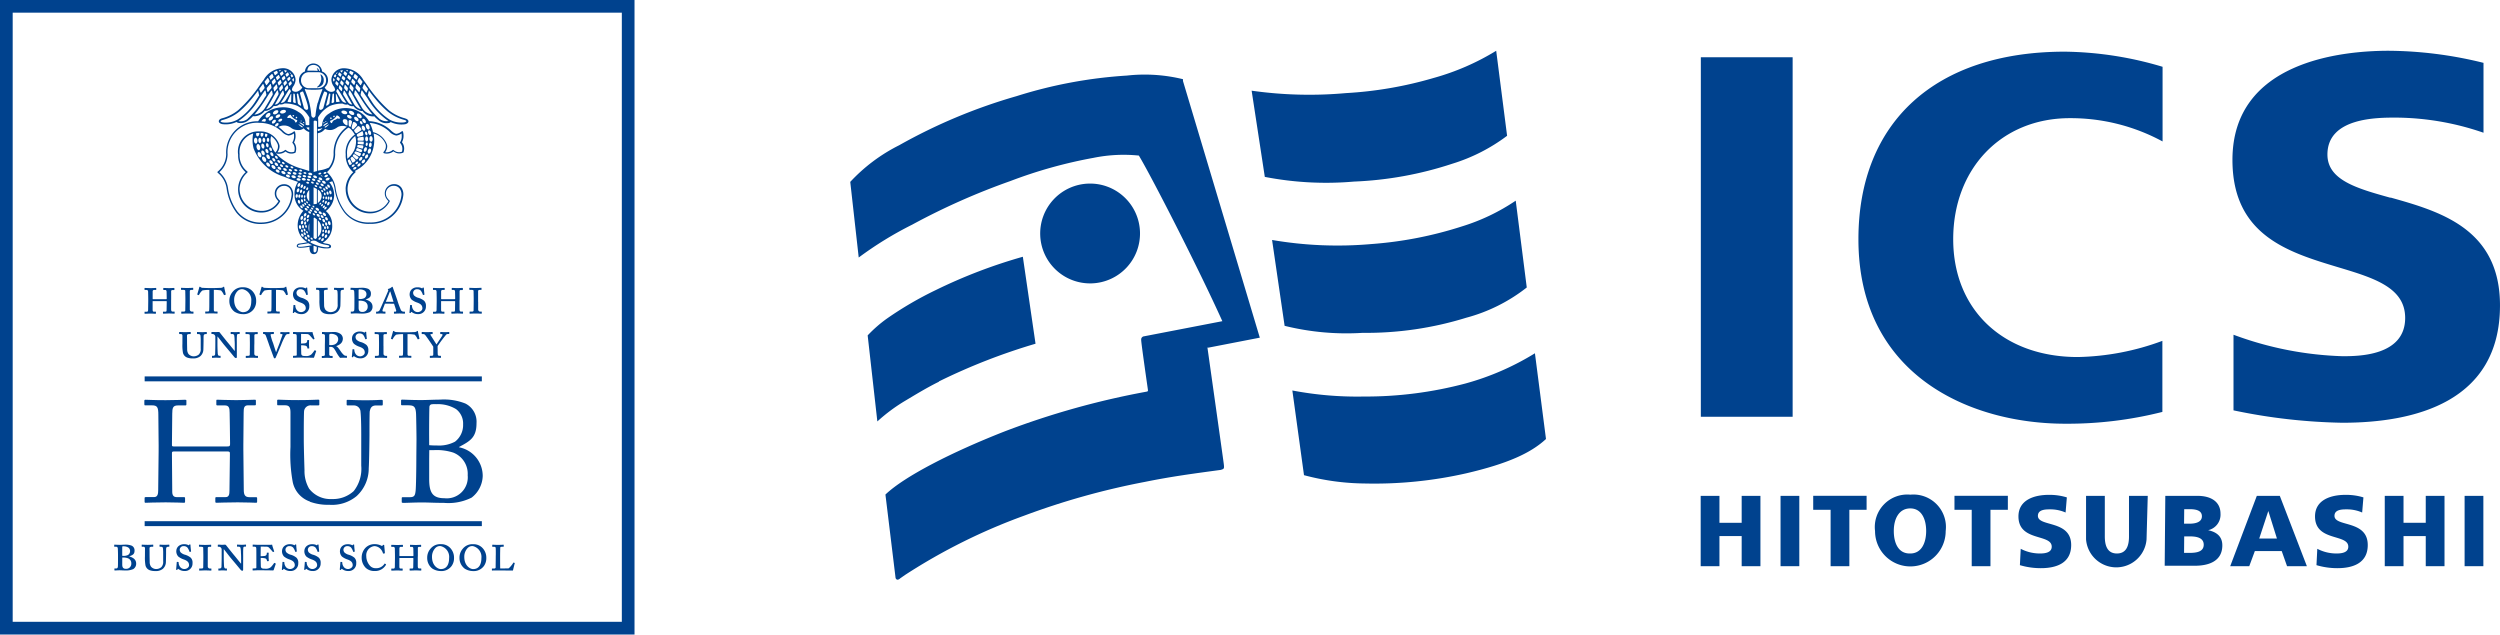 <svg xmlns="http://www.w3.org/2000/svg" xmlns:xlink="http://www.w3.org/1999/xlink" width="197" height="50" viewBox="0 0 197 50"><defs><style>.a{fill:#00428e;}.b{clip-path:url(#a);}.c{clip-path:url(#b);}</style><clipPath id="a"><rect class="a" width="130" height="41.676"/></clipPath><clipPath id="b"><rect class="a" width="31.566" height="40"/></clipPath></defs><g transform="translate(-30 -20)"><g transform="translate(97 24)"><g class="b" transform="translate(0 0)"><path class="a" d="M34.228,21.679l-.989-6.769a30.464,30.464,0,0,0,7.818.322,30.521,30.521,0,0,0,7.151-1.394,15.9,15.9,0,0,0,4.231-2.026l.87,6.841a13.228,13.228,0,0,1-4.767,2.384,26.658,26.658,0,0,1-8.176,1.192,20.267,20.267,0,0,1-6.114-.548m19.7,2.157a20.984,20.984,0,0,1-5.482,2.384,30.61,30.61,0,0,1-8.033,1.025,27.259,27.259,0,0,1-5.6-.477l.918,6.674a19.118,19.118,0,0,0,4.767.655,32.727,32.727,0,0,0,8.009-.8c3.277-.763,5.1-1.6,6.293-2.705ZM32.667,9.939a25.3,25.3,0,0,0,7.032.369A28.243,28.243,0,0,0,47.445,8.9a14.02,14.02,0,0,0,4.314-2.2L50.9,0a19.243,19.243,0,0,1-4.934,2.145,30.583,30.583,0,0,1-6.912,1.192,32.308,32.308,0,0,1-7.425-.191ZM6.972,26.064A47.816,47.816,0,0,1,14.6,23.085l-1-6.853a40.949,40.949,0,0,0-6.853,2.622,27.758,27.758,0,0,0-3.861,2.252,10.444,10.444,0,0,0-1.514,1.323l.763,6.781a13.474,13.474,0,0,1,2.241-1.657c.7-.417,1.692-1.025,2.622-1.478M19.021,18.33a3.933,3.933,0,1,0-4.052-3.814,3.933,3.933,0,0,0,4.052,3.814h0m9.2,5.065,4.052-.787L26.219,2.384V2.241A12.694,12.694,0,0,0,21.8,1.955,36.23,36.23,0,0,0,13.11,3.575a42.974,42.974,0,0,0-9.26,3.873A13.489,13.489,0,0,0,0,10.333l.667,5.959a28.24,28.24,0,0,1,4.207-2.586A53.648,53.648,0,0,1,12.6,10.273a37.013,37.013,0,0,1,6.567-1.835,11.921,11.921,0,0,1,3.575-.179c.953,1.573,4.7,8.879,6.579,13.05L23.156,22.5a.25.25,0,0,0-.23.268.12.12,0,0,0,0,.03c0,.25.536,3.957.536,3.957s0,.083-.072.1a63.468,63.468,0,0,0-11.179,3.122c-4.231,1.657-7.961,3.575-9.439,4.994l.8,6.579c.083.191.226.155.393,0l.381-.262a45.923,45.923,0,0,1,9.344-4.648,58.519,58.519,0,0,1,9.546-2.67c2.109-.429,3.849-.655,5.959-.942.262-.083.286-.083.238-.477s-1.287-9.165-1.287-9.165" transform="translate(0 0)"/><path class="a" d="M56.23,29.43h1.478v2.121H59.46V29.43h1.478v5.542H59.46V32.6H57.708v2.372H56.23Z" transform="translate(10.784 5.644)"/><rect class="a" width="1.478" height="5.542" transform="translate(73.307 35.074)"/><path class="a" d="M65.041,30.526H63.67v-1.1h4.207v1.1H66.518v4.445H65.041Z" transform="translate(12.211 5.644)"/><path class="a" d="M70.552,29.352a2.563,2.563,0,0,1,2.786,2.317,2.624,2.624,0,0,1-.01.555,2.783,2.783,0,1,1-5.566,0,2.563,2.563,0,0,1,2.777-2.872m0,4.636c.894,0,1.251-.858,1.251-1.776s-.358-1.776-1.251-1.776-1.3.822-1.3,1.776.358,1.776,1.251,1.776" transform="translate(12.992 5.627)"/><path class="a" d="M74.369,30.526H73.01v-1.1h4.207v1.1H75.846v4.445H74.369Z" transform="translate(14.002 5.644)"/><path class="a" d="M77.419,33.615a3.251,3.251,0,0,0,1.525.369c.465,0,.918-.1.918-.536,0-1.037-2.622-.381-2.622-2.384,0-1.335,1.3-1.7,2.384-1.7a4.654,4.654,0,0,1,1.43.2l-.1,1.192a2.973,2.973,0,0,0-1.192-.25c-.369,0-.989,0-.989.512,0,.894,2.622.3,2.622,2.3,0,1.442-1.192,1.823-2.384,1.823a5.771,5.771,0,0,1-1.657-.238Z" transform="translate(14.814 5.631)"/><path class="a" d="M86.477,32.862a2.391,2.391,0,0,1-4.767,0V29.43h1.478v3.194c0,.727.2,1.347.953,1.347s.953-.62.953-1.347V29.43h1.478Z" transform="translate(15.671 5.644)"/><path class="a" d="M86.958,29.43h2.55c1.037,0,1.8.453,1.8,1.406a1.251,1.251,0,0,1-.977,1.3c.739.155,1.12.548,1.12,1.192,0,1.323-1.192,1.609-2.157,1.609H86.91Zm1.478,2.193h.417c.489,0,.989-.119.989-.584s-.477-.56-.965-.56h-.429Zm0,2.3h.441c.536,0,1.108-.083,1.108-.644s-.584-.655-1.085-.655h-.453Z" transform="translate(16.668 5.644)"/><path class="a" d="M93.338,29.43h1.812l2.133,5.542H95.721L95.3,33.78H93.183l-.441,1.192h-1.5Zm.906,1.192h0l-.715,2.169h1.394Z" transform="translate(17.499 5.644)"/><path class="a" d="M97.029,33.615a3.251,3.251,0,0,0,1.525.369c.465,0,.918-.1.918-.536,0-1.037-2.622-.381-2.622-2.384,0-1.335,1.3-1.7,2.384-1.7a4.654,4.654,0,0,1,1.43.2l-.1,1.192a2.973,2.973,0,0,0-1.192-.25c-.369,0-.989,0-.989.512,0,.894,2.622.3,2.622,2.3,0,1.442-1.192,1.823-2.384,1.823a5.771,5.771,0,0,1-1.657-.238Z" transform="translate(18.574 5.631)"/><path class="a" d="M101.46,29.43h1.478v2.121h1.752V29.43h1.478v5.542H104.69V32.6h-1.752v2.372H101.46Z" transform="translate(19.459 5.644)"/><rect class="a" width="1.478" height="5.542" transform="translate(127.211 35.074)"/><path class="a" d="M90.627,7.139V1.252A27.863,27.863,0,0,0,82.928.06C72.75.06,66.66,5.59,66.66,14.838c0,10.726,8.783,14.54,16.3,14.54a30.443,30.443,0,0,0,7.651-.93v-5.6a20.142,20.142,0,0,1-6.662,1.275c-5.875,0-9.82-3.718-9.82-9.284S77.922,5.3,83.321,5.3a15.2,15.2,0,0,1,7.306,1.835" transform="translate(12.784 0.011)"/><rect class="a" width="7.234" height="28.329" transform="translate(67.026 0.512)"/><path class="a" d="M103.844,11.584c-2.658-.739-4.97-1.394-4.97-3.409,0-2.908,3.909-2.908,5.375-2.908a21.477,21.477,0,0,1,6.924,1.192V.953A31.731,31.731,0,0,0,103.7,0C100.007,0,91.39.834,91.39,8.6c0,5.959,4.422,7.282,8.342,8.462,2.825.846,5.268,1.6,5.268,3.992,0,3.015-3.73,3.015-4.946,3.015a26.885,26.885,0,0,1-8.581-1.692v5.959a45.156,45.156,0,0,0,8.581.977c5.661,0,12.418-1.609,12.418-9.248,0-6.066-4.767-7.413-8.629-8.5" transform="translate(17.527 0)"/></g></g><g transform="translate(39 25)"><g class="c"><path class="a" d="M28.57,196.469v.67c0,.174.032.219.125.219h.129c.018,0,.023.014.023.032v.1c0,.023-.009.032-.036.032s-.271-.014-.41-.014c-.09,0-.362.014-.433.014-.032,0-.04-.014-.04-.032v-.1c0-.018.009-.027.032-.027h.175c.067,0,.08-.053.08-.156,0-.062.009-.518.009-.6v-.04c0-.032-.018-.035-.067-.035h-1c-.036,0-.044,0-.044.027v.041c0,.076,0,.514,0,.6,0,.138.036.165.1.165h.134c.018,0,.027.009.027.032v.1c0,.018-.009.032-.027.032-.053,0-.3-.014-.4-.014s-.375.014-.438.014c-.023,0-.032-.009-.032-.032v-.1c0-.023.009-.027.032-.027h.138c.1,0,.107-.071.111-.165,0-.058.009-.612.009-.684v-.127c0-.181-.009-.527-.009-.571,0-.129-.049-.17-.129-.17h-.118c-.027,0-.036-.009-.036-.032v-.09c0-.027,0-.035.036-.035.049,0,.339.014.452.014s.353-.014.4-.014c.027,0,.035.009.035.035v.09c0,.023,0,.032-.035.032h-.127a.111.111,0,0,0-.12.1.12.12,0,0,0,0,.014c0,.04,0,.411,0,.543v.038c0,.023.009.035.036.035h1.009c.044,0,.062-.009.062-.044v-.041c0-.12-.009-.469-.009-.5,0-.09-.044-.143-.1-.143h-.129c-.023,0-.032-.009-.032-.027v-.1c0-.023.009-.032.032-.032.049,0,.326.014.424.014.076,0,.344-.014.38-.014s.04.014.04.044v.091c0,.018,0,.032-.04.032h-.116a.09.09,0,0,0-.1.08.088.088,0,0,0,0,.028v.621Z" transform="translate(-24.086 -177.805)"/><path class="a" d="M58.9,196.618v.608a.165.165,0,0,0,.163.168.168.168,0,0,0,.031,0h.067c.023,0,.027.009.027.023v.107c0,.018,0,.032-.027.032s-.271-.014-.469-.014c-.152,0-.41.014-.438.014s-.027-.014-.027-.036v-.1a.025.025,0,0,1,.023-.027h.1c.112,0,.181,0,.192-.085,0-.04.009-.608.009-.76v-.2c0-.071-.009-.518-.009-.581s-.04-.09-.228-.09h-.08c-.023,0-.027-.014-.027-.032v-.1a.023.023,0,0,1,.019-.027h.008c.027,0,.3.018.514.014.129,0,.362-.014.393-.014s.027.009.027.023v.109c0,.018,0,.032-.027.032h-.076c-.12,0-.161.018-.165.112v.608Z" transform="translate(-52.943 -177.838)"/><path class="a" d="M73.347,194.806a2.587,2.587,0,0,0-.55.041,1.029,1.029,0,0,0-.263.344c-.009.018-.023.032-.04.023l-.08-.032c-.023-.009-.023-.027-.018-.044.032-.1.138-.46.156-.543.009-.032.023-.044.041-.044a.059.059,0,0,1,.035.014l.036.027a.271.271,0,0,0,.175.049c.156.009.326.018.585.018h.181c.181,0,.447-.009.633-.018a.3.3,0,0,0,.161-.04l.053-.036a.071.071,0,0,1,.036-.014c.018,0,.027.014.04.1.009.062.085.384.108.5a.032.032,0,0,1-.023.035l-.076.023a.034.034,0,0,1-.049-.018,1.175,1.175,0,0,0-.223-.344,2.831,2.831,0,0,0-.567-.044v.75c0,.469,0,.8,0,.84.009.071.032.116.1.116h.162c.023,0,.032.014.032.041v.09c0,.014-.009.027-.032.027s-.308-.014-.452-.014c-.125,0-.415.014-.452.014s-.036-.014-.036-.04v-.09c0-.023.009-.032.027-.032h.181c.067,0,.1-.035.1-.071.014-.17.014-.406.014-.674Z" transform="translate(-65.848 -176.959)"/><path class="a" d="M100.764,196.959a1.043,1.043,0,0,1-.4-.84,1.054,1.054,0,0,1,.246-.705.976.976,0,0,1,.835-.375.965.965,0,0,1,.67.237,1.1,1.1,0,0,1,.362.848,1.047,1.047,0,0,1-.181.621.989.989,0,0,1-.889.411,1.23,1.23,0,0,1-.647-.2m1.331-.826a.87.87,0,0,0-.661-.938.494.494,0,0,0-.438.165.99.99,0,0,0-.25.684c0,.71.478.96.693.96.612,0,.656-.633.656-.871" transform="translate(-91.291 -177.401)"/><path class="a" d="M127.527,194.806a2.587,2.587,0,0,0-.55.041,1.027,1.027,0,0,0-.263.344c-.009.018-.023.032-.04.023l-.08-.032c-.023-.009-.023-.027-.018-.044.032-.1.138-.46.156-.543.009-.032.023-.044.041-.044a.059.059,0,0,1,.035.014l.036.027a.271.271,0,0,0,.174.049c.156.009.326.018.585.018h.181c.181,0,.447-.009.633-.018a.3.3,0,0,0,.161-.04l.053-.036a.071.071,0,0,1,.036-.014c.018,0,.027.014.04.1.009.062.085.384.108.5a.032.032,0,0,1-.023.035l-.076.023a.034.034,0,0,1-.049-.018,1.177,1.177,0,0,0-.223-.344,2.831,2.831,0,0,0-.567-.044v.75c0,.469,0,.8,0,.84.009.071.032.116.1.116h.164c.023,0,.032.014.032.041v.09c0,.014-.009.027-.032.027s-.308-.014-.452-.014c-.125,0-.415.014-.452.014s-.036-.014-.036-.04v-.09c0-.023.009-.032.027-.032h.181c.067,0,.1-.035.1-.071.014-.17.014-.406.014-.674Z" transform="translate(-115.129 -176.959)"/><path class="a" d="M155.853,197.047c-.032-.023-.058-.027-.067.009l-.014.035c-.009.023-.032.032-.067.023s-.04-.027-.036-.049c.014-.125.044-.483.049-.553a.031.031,0,0,1,.032-.032l.08.009a.034.034,0,0,1,.035.032.564.564,0,0,0,.08.3.422.422,0,0,0,.38.223c.143,0,.362-.111.362-.3,0-.255-.174-.366-.41-.452a1.4,1.4,0,0,1-.438-.232.6.6,0,0,1-.156-.46.523.523,0,0,1,.192-.375.647.647,0,0,1,.42-.134.7.7,0,0,1,.317.058c.044.027.067.032.076.009l.018-.032c.009-.014.023-.014.058-.014s.041.018.041.04c0,.147.04.438.044.5a.024.024,0,0,1-.018.027l-.08.018c-.014,0-.023,0-.027-.018a1.123,1.123,0,0,0-.156-.317.376.376,0,0,0-.295-.12.294.294,0,0,0-.317.269v0a.366.366,0,0,0,.071.219.8.8,0,0,0,.313.181,1.238,1.238,0,0,1,.482.241.544.544,0,0,1,.143.429.588.588,0,0,1-.621.621.767.767,0,0,1-.486-.156" transform="translate(-141.593 -177.45)"/><path class="a" d="M176.186,195.795c0-.08-.018-.143-.152-.143h-.08a.023.023,0,0,1-.027-.019.023.023,0,0,1,0-.008v-.112c0-.014.009-.023.027-.023s.313.014.452.014c.107,0,.371-.014.4-.014s.032.009.032.027v.108a.025.025,0,0,1-.023.027h-.065c-.143,0-.192.044-.2.08-.009.058,0,.21,0,.375v.181c0,.147.009.5.009.567a.646.646,0,0,0,.1.362.543.543,0,0,0,.415.192.633.633,0,0,0,.406-.147.6.6,0,0,0,.147-.465v-.617a3.152,3.152,0,0,0-.018-.406c-.009-.076-.053-.12-.192-.12h-.049c-.018,0-.027-.014-.027-.035v-.1a.026.026,0,0,1,.025-.027h0c.023,0,.271.014.389.014.076,0,.3-.014.326-.014a.028.028,0,0,1,.032.032v.1c0,.018-.009.032-.027.032h-.04c-.156,0-.17.071-.181.12s-.009.375-.009.429-.009.536-.014.647a.725.725,0,0,1-.246.55.859.859,0,0,1-.594.17,1.19,1.19,0,0,1-.415-.058.535.535,0,0,1-.353-.38,3.28,3.28,0,0,1-.044-.705Z" transform="translate(-160.019 -177.814)"/><path class="a" d="M205.982,195.532c0-.023,0-.032.027-.032s.344.014.42.014c.1,0,.271-.014.38-.014a1.337,1.337,0,0,1,.543.076.4.4,0,0,1,.232.389c0,.281-.134.353-.415.452v.009c.344.1.543.271.543.571a.492.492,0,0,1-.232.429,1.454,1.454,0,0,1-.633.107c-.152,0-.3-.014-.452-.014-.12,0-.281.014-.362.014-.032,0-.035-.014-.035-.044v-.09c0-.018,0-.023.032-.023h.12a.128.128,0,0,0,.12-.111c.014-.062.014-.406.014-.643v-.33c0-.112-.009-.424-.014-.474-.009-.152-.09-.156-.181-.156H206c-.023,0-.023,0-.023-.032Zm.633.845a.76.76,0,0,0,.452-.062.362.362,0,0,0,.165-.295.342.342,0,0,0-.134-.29.686.686,0,0,0-.344-.1.64.64,0,0,0-.1,0c-.027,0-.035.027-.04.058v.491Zm0,.688c0,.214.062.339.286.339a.4.4,0,0,0,.429-.415.417.417,0,0,0-.29-.424,1.174,1.174,0,0,0-.424-.049Z" transform="translate(-187.356 -177.823)"/><path class="a" d="M228.9,195.968c-.018.053-.161.424-.181.478-.027.09-.014.147.08.147h.11c.027,0,.032.014.032.032v.1c0,.018,0,.032-.027.032s-.271-.014-.344-.014-.308.014-.348.014c-.018,0-.018-.023-.018-.04v-.09c0-.018,0-.027.018-.027h.062a.239.239,0,0,0,.181-.09c.032-.035.259-.571.362-.795.032-.062.295-.67.322-.746.009-.027.036-.076,0-.09-.009-.009-.023-.032-.018-.044s0-.023.044-.032a.658.658,0,0,0,.25-.129.057.057,0,0,1,.053-.032c.027,0,.035.018.044.049.062.181.29.814.348.995a8.407,8.407,0,0,0,.29.795.262.262,0,0,0,.21.12h.085c.018,0,.023.014.023.027v.09c0,.014,0,.04-.032.04-.053,0-.29-.014-.393-.014-.085,0-.348.014-.406.014-.032,0-.036-.023-.036-.04v-.09c0-.014,0-.027.023-.027h.084a.069.069,0,0,0,.072-.066.074.074,0,0,0,0-.01c-.018-.09-.138-.447-.174-.549Zm.675-.143c-.018-.062-.228-.732-.237-.769s-.014-.044-.027-.044-.023.014-.036.049-.286.723-.308.764Z" transform="translate(-207.567 -177.041)"/><path class="a" d="M257.493,197.047c-.032-.023-.058-.027-.067.009l-.014.035c-.009.023-.032.032-.067.023s-.04-.027-.036-.049c.014-.125.044-.483.049-.553a.031.031,0,0,1,.032-.032l.08.009a.034.034,0,0,1,.035.032.564.564,0,0,0,.081.3.421.421,0,0,0,.38.223c.143,0,.362-.111.362-.3,0-.255-.174-.366-.41-.452a1.4,1.4,0,0,1-.438-.232.6.6,0,0,1-.156-.46.524.524,0,0,1,.192-.375.647.647,0,0,1,.42-.134.7.7,0,0,1,.317.058c.044.027.067.032.076.009l.018-.032c.009-.014.023-.014.058-.014s.041.018.041.04c0,.147.04.438.044.5a.024.024,0,0,1-.018.027l-.08.018c-.014,0-.023,0-.027-.018a1.12,1.12,0,0,0-.156-.317.376.376,0,0,0-.295-.12.294.294,0,0,0-.317.269v0a.366.366,0,0,0,.071.219.8.8,0,0,0,.313.181,1.238,1.238,0,0,1,.482.241.543.543,0,0,1,.143.429.588.588,0,0,1-.621.621.767.767,0,0,1-.486-.156" transform="translate(-234.043 -177.45)"/><path class="a" d="M279.846,196.469v.67c0,.174.032.219.125.219h.129c.018,0,.023.014.023.032v.1c0,.023-.009.032-.036.032s-.271-.014-.41-.014c-.09,0-.362.014-.433.014-.032,0-.04-.014-.04-.032v-.1c0-.018.009-.027.032-.027h.174c.067,0,.081-.053.081-.156,0-.062.009-.518.009-.6v-.04c0-.032-.018-.035-.067-.035h-.995c-.035,0-.044,0-.044.027v.639c0,.138.036.165.1.165h.134c.018,0,.027.009.027.032v.1c0,.018-.009.032-.027.032-.053,0-.3-.014-.4-.014s-.375.014-.438.014c-.023,0-.032-.009-.032-.032v-.1c0-.023.009-.027.032-.027h.138c.1,0,.107-.071.111-.165,0-.058.009-.612.009-.684v-.127c0-.181-.009-.527-.009-.571,0-.129-.049-.17-.129-.17h-.12c-.027,0-.036-.009-.036-.032v-.09c0-.027,0-.035.036-.035.049,0,.339.014.452.014s.353-.014.4-.014c.027,0,.035.009.035.035v.09c0,.023,0,.032-.035.032h-.125a.111.111,0,0,0-.12.1.126.126,0,0,0,0,.014v.58c0,.023.009.035.035.035h1.009c.044,0,.062-.009.062-.044v-.041c0-.12-.009-.469-.009-.5,0-.09-.044-.143-.1-.143h-.129c-.023,0-.032-.009-.032-.027v-.1c0-.023.009-.032.032-.032.049,0,.326.014.424.014.076,0,.344-.014.38-.014s.041.014.041.044v.091c0,.018,0,.032-.041.032h-.116a.09.09,0,0,0-.1.08.092.092,0,0,0,0,.028v.621Z" transform="translate(-252.636 -177.805)"/><path class="a" d="M310.2,196.618v.608a.165.165,0,0,0,.163.168l.028,0h.067c.023,0,.027.009.027.023v.107c0,.018,0,.032-.027.032s-.271-.014-.469-.014c-.152,0-.41.014-.438.014s-.027-.014-.027-.036v-.1a.025.025,0,0,1,.023-.027h.1c.111,0,.181,0,.192-.085,0-.04.009-.608.009-.76v-.2c0-.071-.009-.518-.009-.581s-.041-.09-.228-.09h-.081c-.023,0-.027-.014-.027-.032v-.1a.023.023,0,0,1,.019-.027h.008c.027,0,.3.018.514.014.129,0,.362-.014.393-.014s.027.009.027.023v.109c0,.018,0,.032-.027.032h-.076c-.12,0-.161.018-.165.112v.826Z" transform="translate(-281.521 -177.838)"/><path class="a" d="M56.846,234.335c0-.08-.018-.143-.152-.143h-.08a.023.023,0,0,1-.027-.019.023.023,0,0,1,0-.008v-.112c0-.014.009-.023.027-.023s.313.014.452.014c.107,0,.371-.014.4-.014s.032.009.032.027v.108a.025.025,0,0,1-.023.027h-.066c-.143,0-.192.044-.2.08-.009.058,0,.21,0,.375v.181c0,.147.009.5.009.567a.646.646,0,0,0,.1.362.543.543,0,0,0,.415.192.633.633,0,0,0,.406-.147.6.6,0,0,0,.147-.465v-.617a3.154,3.154,0,0,0-.018-.406c-.009-.076-.053-.12-.192-.12h-.055c-.018,0-.027-.014-.027-.035v-.1a.026.026,0,0,1,.025-.027h0c.023,0,.271.014.389.014.076,0,.3-.014.326-.014a.028.028,0,0,1,.032.032v.1c0,.018-.009.032-.027.032H58.7c-.156,0-.17.071-.181.12s-.009.375-.009.429-.009.536-.014.647a.725.725,0,0,1-.246.55.859.859,0,0,1-.594.17,1.19,1.19,0,0,1-.415-.058.535.535,0,0,1-.353-.38,3.278,3.278,0,0,1-.044-.705Z" transform="translate(-51.47 -212.87)"/><path class="a" d="M86.774,236c0,.041-.014.085-.067.085a.2.2,0,0,1-.1-.044c-.032-.032-.181-.214-.362-.433-.205-.246-.4-.473-.447-.532-.108-.125-.469-.608-.543-.688h-.009V235c0,.271.018.714.027.755.014.1.062.152.107.152h.09c.023,0,.023.009.023.027v.108c0,.018,0,.027-.023.027s-.21-.014-.339-.014c-.062,0-.263.014-.3.014-.009,0-.014-.009-.014-.032v-.114c0-.009,0-.014.018-.014h.1a.137.137,0,0,0,.13-.137c0-.053.014-.371.014-.875v-.469a.222.222,0,0,0-.207-.237H84.8a.023.023,0,0,1-.027-.019.023.023,0,0,1,0-.008v-.108a.026.026,0,0,1,.025-.027h.118c.058,0,.129.009.181.009.071,0,.165-.009.219-.009s.09.009.107.036.527.665.621.777c.08.09.5.617.549.675h.018v-.289c0-.255,0-.393-.014-.536a2.189,2.189,0,0,0-.036-.42.169.169,0,0,0-.165-.08h-.076c-.023,0-.032-.009-.032-.032v-.107c0-.014.009-.023.032-.023s.223.014.366.014c.09,0,.25-.014.281-.014s.032.009.032.035v.09c0,.018-.009.032-.027.032H86.93c-.112,0-.134.032-.143.09-.023.205-.014.486-.014.67Z" transform="translate(-77.111 -212.87)"/><path class="a" d="M115.155,235.167v.608a.165.165,0,0,0,.163.168l.028,0h.072c.023,0,.027.009.027.023v.107c0,.018,0,.032-.027.032s-.271-.014-.469-.014c-.152,0-.41.014-.438.014s-.027-.014-.027-.036v-.1a.025.025,0,0,1,.023-.027h.1c.112,0,.181,0,.192-.085,0-.04.009-.608.009-.76v-.2c0-.071-.009-.518-.009-.58s-.04-.09-.228-.09h-.08c-.023,0-.027-.014-.027-.032v-.1a.023.023,0,0,1,.019-.027h.008c.027,0,.3.018.514.014.129,0,.362-.014.393-.014s.027.009.027.023v.107c0,.018,0,.032-.027.032h-.072c-.12,0-.161.018-.165.112v.608Z" transform="translate(-104.117 -212.902)"/><path class="a" d="M130.543,234.147c0,.018-.014.027-.032.027h-.1c-.058,0-.125.009-.125.067a3.772,3.772,0,0,0,.2.652c.035.111.2.633.228.7h.014c.027-.09.246-.647.271-.714.17-.5.228-.617.228-.661,0-.023-.018-.044-.09-.044h-.055c-.018,0-.027-.009-.027-.032v-.1a.025.025,0,0,1,.023-.027h0c.027,0,.259.014.362.014.08,0,.281-.014.308-.014s.027.009.027.032v.09c0,.018-.009.036-.027.036h-.071a.258.258,0,0,0-.187.067,5.05,5.05,0,0,0-.371.786c-.04.09-.406.969-.442,1.027a.077.077,0,0,1-.071.036c-.036,0-.058-.032-.071-.067-.1-.263-.335-.911-.371-1.009l-.032-.1c-.076-.205-.21-.612-.241-.656a.159.159,0,0,0-.129-.085h-.044c-.018,0-.023-.014-.023-.027v-.111c0-.014.009-.023.027-.023s.271.014.384.014.38-.014.406-.014.036.009.036.032Z" transform="translate(-117.964 -212.851)"/><path class="a" d="M156.434,234.96c.027,0,.29-.014.326-.023.117-.032.161-.09.161-.232,0-.018,0-.023.023-.023l.1,0c.018,0,.032.009.027.027-.009.04-.009.277-.009.317,0,.1.014.237.018.295,0,.018-.009.023-.023.023l-.09.009c-.014,0-.023,0-.027-.018-.023-.112-.049-.181-.165-.21a1.585,1.585,0,0,0-.335-.032v.152c0,.156.009.415.009.474,0,.21.129.223.322.223a.635.635,0,0,0,.474-.125,2.332,2.332,0,0,0,.237-.3c.023-.032.044-.036.058-.027l.071.041a.027.027,0,0,1,.014.032l-.161.474c-.009.023-.032.044-.049.044s-.271-.014-1.206-.014c-.08,0-.326.014-.38.014-.023,0-.027-.014-.027-.032v-.1c0-.018.009-.027.032-.027h.04c.21,0,.223-.018.223-.08v-.951c0-.237,0-.527-.009-.571-.014-.09-.041-.111-.219-.111h-.049c-.014,0-.018-.009-.018-.032v-.107a.021.021,0,0,1,.019-.023h0c.067,0,.313.014.38.014h1c.044,0,.1-.009.12-.009s.018.009.027.062.134.424.143.452,0,.027,0,.032l-.071.032c-.009,0-.027,0-.04-.018s-.223-.263-.3-.335a.266.266,0,0,0-.17-.067l-.473-.009Z" transform="translate(-141.712 -212.887)"/><path class="a" d="M181.184,234.755v-.429c0-.09-.044-.138-.17-.138h-.044c-.014,0-.018-.014-.018-.032v-.108c0-.014.009-.023.027-.023s.3.014.38.014c.053,0,.442-.014.5-.014a.888.888,0,0,1,.58.175.486.486,0,0,1,.156.326c0,.308-.174.486-.527.612v.009c.1.023.192.161.375.42a1.4,1.4,0,0,0,.25.286.308.308,0,0,0,.2.049c.018,0,.023.014.023.04v.09c0,.018-.009.032-.027.032l-.09-.009h-.138a2.734,2.734,0,0,0-.286.009,2.912,2.912,0,0,1-.322-.491c-.161-.277-.228-.375-.415-.375a.455.455,0,0,0-.116.009v.59a.112.112,0,0,0,.111.113h.129c.018,0,.027.009.027.023v.108c0,.023-.009.032-.035.032s-.271-.014-.42-.014c-.112,0-.339.014-.371.014s-.027-.014-.027-.035v-.1c0-.014.009-.023.027-.023h.053c.108,0,.161-.018.161-.116v-.755Zm.339.295a.948.948,0,0,0,.134.009c.5,0,.571-.348.571-.465a.381.381,0,0,0-.147-.308.742.742,0,0,0-.424-.116c-.067,0-.134.018-.134.1Z" transform="translate(-164.578 -212.864)"/><path class="a" d="M207.283,235.587c-.032-.023-.058-.027-.067.009l-.014.035c-.009.023-.032.032-.067.023s-.04-.027-.036-.049c.014-.125.044-.483.049-.553a.031.031,0,0,1,.032-.032l.08.009a.034.034,0,0,1,.035.032.564.564,0,0,0,.08.3.422.422,0,0,0,.38.223c.143,0,.362-.111.362-.3,0-.255-.175-.366-.411-.452a1.4,1.4,0,0,1-.438-.232.6.6,0,0,1-.156-.46.523.523,0,0,1,.192-.375.648.648,0,0,1,.42-.134.7.7,0,0,1,.317.058c.044.027.067.032.076.009l.018-.032c.009-.014.023-.014.058-.014s.041.018.041.04c0,.147.04.438.044.5a.024.024,0,0,1-.018.027l-.08.018c-.014,0-.023,0-.027-.018A1.122,1.122,0,0,0,208,233.9a.376.376,0,0,0-.295-.12.294.294,0,0,0-.317.269v0a.366.366,0,0,0,.071.219.8.8,0,0,0,.313.181,1.238,1.238,0,0,1,.482.241.544.544,0,0,1,.143.429.588.588,0,0,1-.621.621.766.766,0,0,1-.486-.156" transform="translate(-188.373 -212.505)"/><path class="a" d="M227.7,235.167v.608a.165.165,0,0,0,.163.168l.028,0h.067c.023,0,.027.009.027.023v.107c0,.018,0,.032-.027.032s-.271-.014-.469-.014c-.152,0-.41.014-.438.014s-.027-.014-.027-.036v-.1a.025.025,0,0,1,.023-.027h.1c.111,0,.181,0,.192-.085,0-.04.009-.608.009-.76v-.2c0-.071-.009-.518-.009-.58s-.041-.09-.228-.09h-.08c-.023,0-.027-.014-.027-.032v-.1a.023.023,0,0,1,.019-.027h.008c.027,0,.3.018.514.014.129,0,.362-.014.393-.014s.027.009.027.023v.107c0,.018,0,.032-.027.032h-.076c-.12,0-.161.018-.165.112v.827Z" transform="translate(-206.481 -212.902)"/><path class="a" d="M242.158,233.346a2.587,2.587,0,0,0-.55.041,1.027,1.027,0,0,0-.263.344c-.009.018-.023.032-.041.023l-.08-.032c-.023-.009-.023-.027-.018-.044.032-.1.138-.46.156-.543.009-.032.023-.044.041-.044a.059.059,0,0,1,.035.014l.036.027a.271.271,0,0,0,.175.049c.156.009.326.018.585.018h.181c.181,0,.447-.009.633-.018a.3.3,0,0,0,.161-.04l.053-.036a.071.071,0,0,1,.036-.014c.018,0,.027.014.04.1.009.062.085.384.108.5a.032.032,0,0,1-.023.035l-.076.023a.034.034,0,0,1-.049-.018,1.176,1.176,0,0,0-.223-.344,2.831,2.831,0,0,0-.567-.044v.75c0,.469,0,.8,0,.84.009.071.032.116.1.116h.17c.023,0,.032.014.032.041v.09c0,.014-.009.027-.032.027s-.308-.014-.452-.014c-.125,0-.415.014-.452.014s-.036-.014-.036-.04v-.09c0-.023.009-.032.027-.032h.181c.067,0,.1-.035.1-.071.014-.17.014-.406.014-.674Z" transform="translate(-219.395 -212.014)"/><path class="a" d="M269.265,235.52a2.437,2.437,0,0,0,.009.286c.009.09.08.1.161.1h.058c.023,0,.032.009.032.023v.107c0,.018-.009.032-.036.032s-.277-.014-.424-.014c-.1,0-.362.014-.384.014s-.032-.009-.032-.035v-.1a.025.025,0,0,1,.023-.027h.071c.143,0,.17-.027.175-.09,0-.041,0-.2,0-.465v-.161c-.041-.08-.585-.88-.656-.947a.246.246,0,0,0-.161-.053h-.062c-.023,0-.032-.009-.032-.035v-.1c0-.014.009-.027.036-.027s.259.014.362.014.4-.014.433-.014a.028.028,0,0,1,.032.032v.1c0,.018,0,.032-.032.032h-.067c-.08,0-.085.049-.067.076s.4.633.469.741c.067-.111.438-.652.452-.688.036-.071.04-.129-.058-.129H269.5a.028.028,0,0,1-.032-.024.03.03,0,0,1,0-.008v-.1a.028.028,0,0,1,.024-.032h.008c.027,0,.25.014.384.014.08,0,.237-.014.264-.014s.032.009.032.035v.09c0,.023-.009.032-.027.032h-.044a.317.317,0,0,0-.161.036,10.153,10.153,0,0,0-.688.92Z" transform="translate(-243.777 -212.867)"/><rect class="a" width="26.57" height="0.388" transform="translate(2.399 24.661)"/><path class="a" d="M0,419.422c0-.023,0-.032.027-.032s.344.014.42.014c.1,0,.271-.014.38-.014a1.337,1.337,0,0,1,.543.076.4.4,0,0,1,.232.389c0,.281-.134.353-.415.452v.009c.344.1.543.271.543.571a.492.492,0,0,1-.232.429,1.455,1.455,0,0,1-.633.107c-.152,0-.3-.014-.452-.014-.12,0-.281.014-.362.014-.032,0-.035-.014-.035-.044v-.09c0-.018,0-.023.032-.023H.165a.128.128,0,0,0,.12-.112c.014-.062.014-.406.014-.643v-.33c0-.112-.009-.424-.014-.474-.009-.152-.09-.156-.181-.156H.023c-.023,0-.023,0-.023-.032Zm.633.844a.8.8,0,0,0,.452-.062.362.362,0,0,0,.165-.295.342.342,0,0,0-.134-.29.685.685,0,0,0-.344-.1.648.648,0,0,0-.1,0c-.027,0-.035.027-.04.058v.491Zm0,.688c0,.214.062.339.286.339a.4.4,0,0,0,.429-.415.417.417,0,0,0-.29-.424,1.175,1.175,0,0,0-.424-.05Z" transform="translate(0 -381.47)"/><path class="a" d="M24.206,419.674c0-.08-.018-.143-.152-.143h-.08a.023.023,0,0,1-.027-.019.023.023,0,0,1,0-.008v-.112c0-.014.009-.023.027-.023s.313.014.452.014c.107,0,.371-.014.4-.014s.032.009.032.027v.108a.025.025,0,0,1-.023.027h-.067c-.143,0-.192.044-.2.081-.009.058,0,.21,0,.375v.181c0,.147.009.5.009.567a.644.644,0,0,0,.1.362.542.542,0,0,0,.415.192.633.633,0,0,0,.4-.147.6.6,0,0,0,.147-.465v-.62a3.155,3.155,0,0,0-.018-.406c-.009-.076-.053-.12-.192-.12h-.049c-.018,0-.027-.014-.027-.036v-.1a.026.026,0,0,1,.025-.027h0c.023,0,.271.014.389.014.076,0,.3-.014.326-.014a.028.028,0,0,1,.032.032v.1c0,.018-.009.032-.027.032h-.04c-.156,0-.17.071-.181.12s-.009.375-.009.429-.009.536-.014.647a.722.722,0,0,1-.246.549.859.859,0,0,1-.594.17,1.189,1.189,0,0,1-.415-.058.535.535,0,0,1-.353-.38,3.282,3.282,0,0,1-.044-.706Z" transform="translate(-21.781 -381.449)"/><path class="a" d="M54.143,420.929c-.032-.023-.058-.027-.067.009l-.014.035c-.009.023-.032.032-.067.023s-.04-.027-.036-.049c.014-.125.044-.483.049-.553a.031.031,0,0,1,.032-.032l.08.009a.035.035,0,0,1,.036.032.564.564,0,0,0,.08.3.421.421,0,0,0,.38.223c.143,0,.362-.111.362-.3,0-.255-.175-.366-.41-.452a1.4,1.4,0,0,1-.438-.232.6.6,0,0,1-.156-.46.523.523,0,0,1,.192-.375.648.648,0,0,1,.415-.136.7.7,0,0,1,.317.058c.044.027.067.032.076.009l.018-.032c.009-.014.023-.014.058-.014s.041.018.041.04c0,.147.04.438.044.5a.024.024,0,0,1-.018.027l-.08.018c-.014,0-.023,0-.027-.018a1.122,1.122,0,0,0-.156-.317.376.376,0,0,0-.295-.12.294.294,0,0,0-.317.269v0a.366.366,0,0,0,.071.219.8.8,0,0,0,.313.181,1.238,1.238,0,0,1,.482.241.544.544,0,0,1,.143.429.588.588,0,0,1-.621.621.767.767,0,0,1-.486-.155" transform="translate(-49.08 -381.087)"/><path class="a" d="M74.55,420.518v.608a.165.165,0,0,0,.163.168l.028,0h.067c.023,0,.027.009.027.023v.107c0,.018,0,.032-.027.032s-.271-.014-.469-.014c-.152,0-.41.014-.438.014s-.027-.014-.027-.036v-.1a.025.025,0,0,1,.023-.027H74c.112,0,.181,0,.192-.085,0-.04.009-.608.009-.76v-.2c0-.071-.009-.518-.009-.58s-.04-.09-.228-.09h-.08c-.023,0-.027-.014-.027-.032v-.1a.023.023,0,0,1,.019-.027h.008c.027,0,.3.018.514.014.129,0,.362-.014.393-.014s.027.009.027.023v.107c0,.018,0,.032-.027.032h-.076c-.12,0-.161.018-.165.112v.828Z" transform="translate(-67.178 -381.494)"/><path class="a" d="M92.3,421.324c0,.041-.014.085-.067.085a.2.2,0,0,1-.1-.044c-.032-.032-.181-.214-.362-.433-.205-.246-.4-.473-.447-.532-.108-.125-.469-.608-.542-.688h-.009v.612c0,.271.018.714.027.755.014.1.062.152.107.152H91c.023,0,.023.009.023.027v.108c0,.018,0,.027-.023.027s-.21-.014-.339-.014c-.062,0-.263.014-.3.014-.009,0-.014-.009-.014-.032v-.116c0-.009,0-.014.018-.014h.1a.137.137,0,0,0,.129-.134c0-.053.014-.371.014-.875v-.469a.222.222,0,0,0-.207-.237h-.071a.024.024,0,0,1-.027-.019.023.023,0,0,1,0-.008v-.108a.026.026,0,0,1,.025-.027h.118c.058,0,.129.009.181.009.071,0,.165-.009.219-.009s.09.009.107.036.527.665.621.777c.08.09.5.617.549.674h.018v-.295c0-.254,0-.393-.014-.536a2.191,2.191,0,0,0-.036-.42.169.169,0,0,0-.165-.08h-.076c-.023,0-.032-.009-.032-.032v-.107c0-.014.009-.023.032-.023s.223.014.366.014c.09,0,.25-.014.281-.014s.032.009.032.036v.09c0,.018-.009.032-.027.032H92.46c-.112,0-.134.032-.143.09-.023.205-.014.486-.014.67Z" transform="translate(-82.141 -381.433)"/><path class="a" d="M121.225,420.3c.027,0,.29-.014.326-.023.117-.032.161-.09.161-.232,0-.018,0-.023.023-.023l.1,0c.018,0,.032.009.027.027-.009.041-.009.277-.009.317,0,.1.014.237.018.295,0,.018-.009.023-.023.023l-.09.009c-.014,0-.023,0-.027-.018-.023-.112-.049-.181-.165-.21a1.587,1.587,0,0,0-.335-.032v.152c0,.156.009.415.009.474,0,.21.129.223.322.223a.635.635,0,0,0,.474-.125,2.336,2.336,0,0,0,.237-.3c.023-.032.044-.036.058-.027l.071.041a.027.027,0,0,1,.014.032l-.161.474c-.009.023-.032.044-.049.044s-.271-.014-1.206-.014c-.08,0-.326.014-.38.014-.023,0-.027-.014-.027-.032v-.1c0-.018.009-.027.032-.027h.04c.21,0,.223-.018.223-.081v-.951c0-.237,0-.527-.009-.571-.014-.09-.04-.112-.219-.112h-.044c-.014,0-.018-.009-.018-.032v-.107a.021.021,0,0,1,.019-.023h0c.067,0,.313.014.38.014h1c.044,0,.1-.009.12-.009s.018.009.027.062.134.424.143.452,0,.027,0,.032l-.071.032c-.009,0-.027,0-.04-.018s-.223-.263-.3-.335a.266.266,0,0,0-.17-.067l-.474-.009Z" transform="translate(-109.687 -381.469)"/><path class="a" d="M146.293,420.929c-.032-.023-.058-.027-.067.009l-.014.035c-.009.023-.032.032-.067.023s-.04-.027-.036-.049c.014-.125.044-.483.049-.553a.031.031,0,0,1,.032-.032l.08.009a.034.034,0,0,1,.035.032.564.564,0,0,0,.08.3.421.421,0,0,0,.38.223c.143,0,.362-.111.362-.3,0-.255-.175-.366-.41-.452a1.4,1.4,0,0,1-.438-.232.6.6,0,0,1-.156-.46.523.523,0,0,1,.192-.375.649.649,0,0,1,.417-.136.7.7,0,0,1,.317.058c.044.027.067.032.076.009l.018-.032c.009-.014.023-.014.058-.014s.041.018.041.04c0,.147.04.438.044.5a.024.024,0,0,1-.018.027l-.08.018c-.014,0-.023,0-.027-.018a1.124,1.124,0,0,0-.157-.317.376.376,0,0,0-.295-.12.294.294,0,0,0-.317.269v0a.366.366,0,0,0,.071.219.8.8,0,0,0,.313.181,1.239,1.239,0,0,1,.482.241.544.544,0,0,1,.143.429.588.588,0,0,1-.621.621.767.767,0,0,1-.486-.156" transform="translate(-132.898 -381.087)"/><path class="a" d="M165.753,420.947c-.032-.023-.058-.027-.067.009l-.014.035c-.009.023-.032.032-.067.023s-.04-.027-.036-.049c.014-.125.044-.483.049-.553a.031.031,0,0,1,.032-.032l.08.009a.034.034,0,0,1,.035.032.564.564,0,0,0,.08.3.422.422,0,0,0,.38.223c.143,0,.362-.111.362-.3,0-.255-.174-.366-.41-.452a1.4,1.4,0,0,1-.438-.232.6.6,0,0,1-.156-.46.523.523,0,0,1,.192-.375.648.648,0,0,1,.42-.134.7.7,0,0,1,.317.058c.044.027.067.032.076.009l.018-.032c.009-.014.023-.014.058-.014s.041.018.041.04c0,.147.04.438.044.5a.024.024,0,0,1-.018.027l-.08.018c-.014,0-.023,0-.027-.018a1.123,1.123,0,0,0-.156-.317.376.376,0,0,0-.295-.12.294.294,0,0,0-.317.269v0a.366.366,0,0,0,.071.219.8.8,0,0,0,.313.181,1.239,1.239,0,0,1,.482.241.543.543,0,0,1,.143.429.588.588,0,0,1-.621.621.767.767,0,0,1-.486-.156" transform="translate(-150.598 -381.105)"/><path class="a" d="M196.763,420.947c-.032-.023-.058-.027-.067.009l-.014.035c-.009.023-.032.032-.067.023s-.04-.027-.036-.049c.014-.125.044-.483.049-.553a.031.031,0,0,1,.032-.032l.08.009a.034.034,0,0,1,.035.032.564.564,0,0,0,.08.3.422.422,0,0,0,.38.223c.143,0,.362-.111.362-.3,0-.255-.174-.366-.41-.452a1.4,1.4,0,0,1-.438-.232.6.6,0,0,1-.156-.46.523.523,0,0,1,.192-.375.648.648,0,0,1,.42-.134.7.7,0,0,1,.317.058c.044.027.067.032.076.009l.018-.032c.009-.014.023-.014.058-.014s.041.018.041.04c0,.147.04.438.044.5a.024.024,0,0,1-.018.027l-.08.018c-.014,0-.023,0-.027-.018a1.123,1.123,0,0,0-.156-.317.376.376,0,0,0-.295-.12.294.294,0,0,0-.317.269v0a.366.366,0,0,0,.071.219.8.8,0,0,0,.313.181,1.239,1.239,0,0,1,.482.241.544.544,0,0,1,.143.429.588.588,0,0,1-.621.621.767.767,0,0,1-.486-.156" transform="translate(-178.804 -381.105)"/><path class="a" d="M215.977,420.8a1.126,1.126,0,0,1-.317-.814,1.113,1.113,0,0,1,.3-.759.978.978,0,0,1,.714-.29,1.143,1.143,0,0,1,.55.129c.04.023.071.023.076,0l.014-.049c0-.014.018-.023.058-.023s.067.009.067.049.044.469.049.576c0,.023,0,.044-.014.044l-.107.018c-.018,0-.023-.009-.032-.036a.8.8,0,0,0-.2-.344.706.706,0,0,0-.469-.21.723.723,0,0,0-.643.795,1.14,1.14,0,0,0,.281.741.583.583,0,0,0,.469.205.759.759,0,0,0,.675-.335c.018-.032.032-.036.044-.027l.076.049c.018.009.009.032,0,.058a.972.972,0,0,1-.871.477.993.993,0,0,1-.723-.255" transform="translate(-196.16 -381.058)"/><path class="a" d="M243.494,420.35v.67c0,.174.032.219.125.219h.129c.018,0,.023.014.023.032v.1c0,.023-.009.032-.036.032s-.271-.014-.41-.014c-.09,0-.362.014-.433.014-.032,0-.04-.014-.04-.032v-.1c0-.018.009-.027.032-.027h.174c.067,0,.08-.053.08-.156,0-.062.009-.518.009-.6v-.04c0-.032-.018-.035-.067-.035h-.993c-.035,0-.044,0-.044.027v.639c0,.138.036.165.1.165h.134c.018,0,.027.009.027.032v.1c0,.018-.009.032-.027.032-.053,0-.3-.014-.4-.014s-.375.014-.438.014c-.023,0-.032-.009-.032-.032v-.1c0-.023.009-.027.032-.027h.138c.1,0,.107-.071.111-.165,0-.058.009-.612.009-.684v-.126c0-.181-.009-.527-.009-.571,0-.129-.049-.17-.129-.17h-.12c-.027,0-.036-.009-.036-.032v-.09c0-.027,0-.036.036-.036.049,0,.339.014.452.014s.353-.014.4-.014c.027,0,.035.009.035.036v.09c0,.023,0,.032-.035.032h-.125a.111.111,0,0,0-.12.1.126.126,0,0,0,0,.014v.578c0,.023.009.036.035.036h1.009c.044,0,.062-.009.062-.044v-.041c0-.12-.009-.469-.009-.5,0-.09-.044-.143-.1-.143h-.129c-.023,0-.032-.009-.032-.027v-.1c0-.023.009-.032.032-.032.049,0,.326.014.424.014.076,0,.344-.014.38-.014s.041.014.041.044v.085c0,.018,0,.032-.041.032H243.6a.09.09,0,0,0-.1.08.089.089,0,0,0,0,.028v.621Z" transform="translate(-219.573 -381.442)"/><path class="a" d="M273.194,420.849a1.043,1.043,0,0,1-.4-.84,1.054,1.054,0,0,1,.246-.705.976.976,0,0,1,.835-.375.965.965,0,0,1,.67.237,1.1,1.1,0,0,1,.362.848,1.047,1.047,0,0,1-.181.621.989.989,0,0,1-.889.411,1.231,1.231,0,0,1-.647-.2m1.331-.826a.871.871,0,0,0-.661-.938.494.494,0,0,0-.438.165.99.99,0,0,0-.25.684c0,.71.478.96.693.96.612,0,.656-.633.656-.871" transform="translate(-248.13 -381.048)"/><path class="a" d="M301.334,420.875a1.043,1.043,0,0,1-.4-.84,1.054,1.054,0,0,1,.246-.705.975.975,0,0,1,.835-.372.965.965,0,0,1,.67.237,1.1,1.1,0,0,1,.362.848,1.047,1.047,0,0,1-.181.621.989.989,0,0,1-.889.41,1.23,1.23,0,0,1-.647-.2m1.331-.826a.871.871,0,0,0-.661-.938.494.494,0,0,0-.438.165.99.99,0,0,0-.25.684c0,.71.478.96.693.96.612,0,.656-.633.656-.871" transform="translate(-273.726 -381.074)"/><path class="a" d="M329.476,420.141c0-.181,0-.452-.009-.486-.009-.076-.023-.1-.181-.1h-.067c-.018,0-.023-.014-.023-.032v-.108a.021.021,0,0,1,.019-.023h0c.032,0,.259.014.424.014.147,0,.406-.014.438-.014s.023.009.023.027v.107a.025.025,0,0,1-.023.027h-.071c-.165,0-.181.027-.181.1,0,.036-.009.429-.009.633v.246c0,.049,0,.633.009.732.053,0,.554,0,.665-.009a1.867,1.867,0,0,0,.362-.433c.014-.018.023-.027.04-.023l.071.032c.009,0,.009.023,0,.044s-.12.478-.138.554c-.076,0-1.076-.009-1.206-.009h-.25c-.085,0-.152.009-.174.009s-.027-.009-.027-.04v-.09c0-.023.014-.027.032-.027h.138c.08,0,.12-.04.125-.08,0-.071.009-.714.009-.884Z" transform="translate(-299.407 -381.469)"/><path class="a" d="M27.368,296.679c0-.706-.023-2.244-.023-2.426,0-.581-.08-.741-.5-.741h-.535c-.057,0-.069-.023-.069-.09v-.271c0-.057.034-.08.09-.08.228,0,.592.034,1.595.034.889,0,1.3-.034,1.515-.034.08,0,.114.012.114.057v.3c0,.069-.023.09-.09.09h-.581c-.387,0-.444.193-.444.649,0,.159-.023,1.663-.023,2.3v.194c0,.057.034.09.137.09h4.214c.171,0,.228-.023.228-.171v-.114c0-.649-.034-2.232-.034-2.369,0-.362-.045-.58-.376-.58h-.592c-.057,0-.08-.023-.08-.08v-.3c0-.045.012-.069.069-.069.24,0,.729.034,1.5.034s1.241-.034,1.458-.034c.08,0,.09.023.09.09v.271c0,.069-.023.08-.09.08h-.513c-.33,0-.362.193-.362.6,0,.159-.023,2.084-.023,2.505v.387c0,.362.023,2.532.034,3.178,0,.41.114.57.452.57h.5c.08,0,.1.023.1.08v.271c0,.069-.023.09-.09.09-.216,0-.6-.034-1.435-.034-.995,0-1.356.034-1.7.034-.045,0-.069-.034-.069-.08v-.285c0-.057.023-.08.09-.08h.718c.271,0,.307-.216.307-.524.012-.535.034-2.369.034-2.779v-.159c0-.126-.057-.137-.25-.137H28.576c-.126,0-.159.034-.159.114v.239c0,.307.012,2.062.023,2.859.012.271.126.387.362.387h.558c.069,0,.09.023.09.08v.285c0,.057-.023.08-.09.08-.216,0-.615-.034-1.435-.034-.979,0-1.321.034-1.583.034-.057,0-.08-.023-.08-.08v-.3c0-.045.034-.069.08-.069h.672c.285,0,.319-.271.319-.543.012-.535.034-2.745.034-3.042Z" transform="translate(-23.867 -266.571)"/><path class="a" d="M144.605,301.013a2.072,2.072,0,0,1-1.356-1.526,11.98,11.98,0,0,1-.181-2.768v-2.713c0-.4-.08-.58-.433-.58H142.1c-.069,0-.08-.023-.08-.1v-.253c0-.069.012-.09.1-.09.114,0,.672.034,1.561.034s1.435-.034,1.561-.034c.09,0,.1.023.1.069v.3c0,.057-.011.08-.09.08h-.57a.513.513,0,0,0-.542.467c-.012.1-.023.9-.023,1.481v.751c0,.6.045,2.051.057,2.415a2.758,2.758,0,0,0,.362,1.447,2.121,2.121,0,0,0,1.808.82,2.411,2.411,0,0,0,1.709-.627,2.836,2.836,0,0,0,.592-2v-2.441c0-.865-.023-1.526-.057-1.808a.517.517,0,0,0-.513-.5h-.5c-.069,0-.08-.034-.08-.09v-.271c0-.057.012-.08.08-.08.114,0,.638.034,1.4.034.786,0,1.15-.034,1.253-.034s.114.045.114.08v.25c0,.069-.012.114-.069.114h-.467c-.421,0-.452.319-.49.452-.023.114-.023,1.732-.023,1.891s-.023,2.153-.057,2.6a2.952,2.952,0,0,1-.957,2.2,3.039,3.039,0,0,1-2.141.684,4.213,4.213,0,0,1-1.537-.24" transform="translate(-129.179 -266.489)"/><path class="a" d="M251.216,296.144c0-.421-.023-1.808-.034-2.016-.034-.661-.216-.684-.741-.684h-.351c-.069,0-.09-.023-.09-.08v-.285c0-.057.023-.08.09-.08.181,0,.694.034,1.515.034.362,0,1.048-.034,1.447-.034a4.568,4.568,0,0,1,2.016.307,1.6,1.6,0,0,1,.877,1.549c0,1.128-.5,1.412-1.39,1.88l.034.023a2.3,2.3,0,0,1,1.845,2.255,2.227,2.227,0,0,1-.877,1.709,4.082,4.082,0,0,1-2.178.413c-.786,0-1.231-.034-1.709-.034-.57,0-1.241.034-1.458.034-.137,0-.159-.023-.159-.069v-.3c0-.057.023-.08.1-.08h.542c.353,0,.411-.137.452-.5.034-.262.057-1.766.057-2.7Zm1,.444a5.534,5.534,0,0,0,.6.023,2.672,2.672,0,0,0,1.435-.3,1.648,1.648,0,0,0,.637-1.367,1.415,1.415,0,0,0-.558-1.2,2.768,2.768,0,0,0-1.561-.387,1.867,1.867,0,0,0-.376.012.209.209,0,0,0-.159.205c-.012.228-.023,1.219-.023,2.165Zm0,1.093v1.572c0,1.048.25,1.515,1.2,1.515a1.656,1.656,0,0,0,1.834-1.808,1.793,1.793,0,0,0-1.139-1.788,4.265,4.265,0,0,0-1.526-.194h-.362Z" transform="translate(-227.396 -266.508)"/><rect class="a" width="26.57" height="0.388" transform="translate(2.399 36.07)"/><path class="a" d="M176.733,10.534a.619.619,0,0,0,.4-.214.575.575,0,0,0,.1-.343.517.517,0,0,0-.108-.354c-.09-.1-.181-.193-.125-.011a.759.759,0,0,1-.005.508.937.937,0,0,1-.176.287c-.06.05-.168.133-.09.127" transform="translate(-160.724 -8.649)"/><path class="a" d="M104.7,4.323a3.346,3.346,0,0,1-1.276-.643,10.5,10.5,0,0,1-1.681-1.942c-.116-.162-.224-.314-.324-.442A1.761,1.761,0,0,0,99.924.379a.98.98,0,0,0-1.023.879.979.979,0,0,0,.181.543.512.512,0,0,1,.108.262.164.164,0,0,1-.1.132.452.452,0,0,1-.439-.031.61.61,0,0,1-.278-.279.741.741,0,0,0,.264-.553.732.732,0,0,0-.4-.67.634.634,0,0,0-.068-.028A.7.7,0,0,0,97.5,0a.68.68,0,0,0-.682.623V.631c-.024.008-.045.018-.068.028a.732.732,0,0,0-.4.668.741.741,0,0,0,.263.553.625.625,0,0,1-.277.279.452.452,0,0,1-.44.031.164.164,0,0,1-.1-.132A.512.512,0,0,1,95.9,1.8a.975.975,0,0,0,.181-.543A.98.98,0,0,0,95.063.375a1.762,1.762,0,0,0-1.493.916c-.1.128-.209.281-.324.442a10.561,10.561,0,0,1-1.681,1.942,3.346,3.346,0,0,1-1.277.647c-.235.068-.258.187-.258.235s.028.165.26.223a2.016,2.016,0,0,0,1.139-.17.294.294,0,0,0,.116.066.967.967,0,0,0,.835-.208,2.611,2.611,0,0,0,.353-.324.064.064,0,0,0,.03.015,1.019,1.019,0,0,0,.892-.434.174.174,0,0,0,.071.014.949.949,0,0,0,.633-.389.5.5,0,0,0,.443-.131.548.548,0,0,0,.4-.063,2.478,2.478,0,0,1,1.013.181,2.376,2.376,0,0,1,.946.91h.006V4.38H97.16v.473A.485.485,0,0,1,97,4.864a.253.253,0,0,1-.134-.052.754.754,0,0,0,.005-.09,1.066,1.066,0,0,0-.566-.9,2.105,2.105,0,0,0-1.356-.362,2.281,2.281,0,0,0-1.752.995c-.023.033-.044.067-.066.1a2.458,2.458,0,0,0-2.519,2.608,1.824,1.824,0,0,1-.662,1.356.061.061,0,0,0-.014.086.062.062,0,0,0,.014.014,1.924,1.924,0,0,1,.7,1.26,4.19,4.19,0,0,0,.762,1.869,2.411,2.411,0,0,0,2.029.9,2.516,2.516,0,0,0,2.45-2.314.9.9,0,0,0-.181-.58.681.681,0,0,0-.552-.237.723.723,0,0,0-.718.729v0a.74.74,0,0,0,.175.477,1.073,1.073,0,0,0,.116.134,1.5,1.5,0,0,1-1.256.761,1.745,1.745,0,0,1-1.808-1.756,1.792,1.792,0,0,1,.609-1.26.06.06,0,0,0,.023-.05.062.062,0,0,0-.028-.048,1.6,1.6,0,0,1-.6-1.356,1.513,1.513,0,0,1,1.07-1.628,2.65,2.65,0,0,0,.028,1.164,3.715,3.715,0,0,0,2.4,2.24c.362.154.7.278,1.1.41a1.668,1.668,0,0,0-.272.976,1.456,1.456,0,0,0,.7,1.3,1.706,1.706,0,0,0-.452,1.189,1.517,1.517,0,0,0,.761,1.285,5.188,5.188,0,0,1-.573.1l-.061.007a.215.215,0,0,0-.2.192c0,.09.111.143.283.143a4.408,4.408,0,0,0,.723-.08v.01c0,.156,0,.571.34.571s.34-.386.34-.553a2.392,2.392,0,0,0,.527.1h.058c.128,0,.32.011.4-.064a.114.114,0,0,0,.033-.08c0-.166-.172-.2-.408-.239l-.033-.005a1.582,1.582,0,0,1-.206-.057.558.558,0,0,0,.073-.054,1.523,1.523,0,0,0,.663-1.376,1.367,1.367,0,0,0-.5-1.065,1.619,1.619,0,0,0,.653-1.175,1.546,1.546,0,0,0-.381-1.1c.09-.025.165-.05.236-.074a2.151,2.151,0,0,1,.181.586,4.178,4.178,0,0,0,.763,1.869,2.41,2.41,0,0,0,2.028.9,2.539,2.539,0,0,0,2.629-2.294.922.922,0,0,0-.181-.593.7.7,0,0,0-.563-.243.723.723,0,0,0-.719.728v0a.741.741,0,0,0,.174.477,1.023,1.023,0,0,0,.118.135,1.593,1.593,0,0,1-1.418.833,1.8,1.8,0,0,1-1.809-1.784c0-.015,0-.029,0-.044a1.792,1.792,0,0,1,.609-1.26.06.06,0,0,0,.023-.05.063.063,0,0,0-.028-.048.235.235,0,0,1-.03-.021l.038-.02.03-.017a2.685,2.685,0,0,0,1.461-2.322,3.552,3.552,0,0,0-.051-.6,1.4,1.4,0,0,1,.956.87.669.669,0,0,1-.169.586.061.061,0,0,0,.027.1.854.854,0,0,0,.755-.15.72.72,0,0,0,.769.1.059.059,0,0,0,.026-.033.969.969,0,0,0,.045-.285.807.807,0,0,0-.173-.5,1.045,1.045,0,0,0,.124-.5,1.256,1.256,0,0,0-.043-.33.062.062,0,0,0-.039-.04.06.06,0,0,0-.055.011.87.87,0,0,1-.414.2c-.16,0-.39-.213-.464-.285l-.023-.021a2.653,2.653,0,0,0-1.68-.694,2.168,2.168,0,0,0-1.909-1.029,2.2,2.2,0,0,0-1.239.429,1.081,1.081,0,0,0-.543.84.811.811,0,0,0,0,.085.218.218,0,0,1-.1.093.33.33,0,0,1-.2.03h-.018V4.382h-.008V4.248a2.371,2.371,0,0,1,.936-.9,2.452,2.452,0,0,1,1.012-.181.549.549,0,0,0,.4.063.5.5,0,0,0,.443.131.978.978,0,0,0,.633.389.182.182,0,0,0,.072-.014,1.019,1.019,0,0,0,.892.434.062.062,0,0,0,.03-.015,2.568,2.568,0,0,0,.354.324.955.955,0,0,0,.835.208.3.3,0,0,0,.116-.066,1.993,1.993,0,0,0,1.139.17c.232-.059.259-.175.26-.223s-.023-.168-.257-.235M95.952,1.263a.645.645,0,0,1-.014.136l-.009.008a.037.037,0,0,1-.052,0,.036.036,0,0,1-.009-.012l-.043-.09a.071.071,0,0,1,.02-.079l.09-.085a.541.541,0,0,1,.013.118M95.721.78,95.7.8c-.019.021-.043.018-.053-.007L95.6.682a.921.921,0,0,1,.124.1m-.1.288.051.114a.071.071,0,0,1-.021.078l-.12.107c-.022.019-.049.016-.059-.007l-.049-.113a.075.075,0,0,1,.022-.079l.119-.106a.034.034,0,0,1,.058.008m-.369.838.146-.173c.024-.029.051-.024.06.011l.035.138A.136.136,0,0,1,95.47,2l-.148.171c-.025.028-.051.024-.059-.011l-.034-.137a.142.142,0,0,1,.026-.112m-.078-.181-.052-.14a.1.1,0,0,1,.021-.09l.135-.142c.023-.024.048-.019.06.01l.052.135a.1.1,0,0,1-.021.09l-.137.145a.032.032,0,0,1-.058-.009M95.5.73l.054.123a.069.069,0,0,1-.021.075l-.121.108a.034.034,0,0,1-.058-.007L95.292.9a.071.071,0,0,1,.022-.075l.124-.106C95.46.7,95.486.707,95.5.73m-.09-.152L95.3.694A.03.03,0,0,1,95.257.7a.029.029,0,0,1-.012-.016L95.182.532V.524a1.073,1.073,0,0,1,.226.053M95.217,1l.057.129a.072.072,0,0,1-.021.079l-.137.121a.036.036,0,0,1-.051,0,.038.038,0,0,1-.009-.011L95,1.19a.071.071,0,0,1,.022-.078l.136-.12c.024-.02.05-.015.061.008m-.4.9.165-.2c.024-.028.049-.023.058.012l.041.16a.139.139,0,0,1-.026.112l-.163.193c-.023.028-.05.023-.059-.012l-.043-.157a.142.142,0,0,1,.026-.112m-.079-.191-.059-.149a.1.1,0,0,1,.02-.09l.153-.157c.022-.023.049-.019.059.009l.059.151a.09.09,0,0,1-.02.09l-.152.157a.033.033,0,0,1-.06-.009M95.066.638l.061.137a.07.07,0,0,1-.019.075l-.131.116a.036.036,0,0,1-.051,0,.037.037,0,0,1-.008-.01L94.85.82a.066.066,0,0,1,.021-.075l.137-.114c.022-.019.048-.015.058.008M94.942.522l-.086.085A.032.032,0,0,1,94.8.6L94.777.541a1.456,1.456,0,0,1,.165-.018M94.773.93l.066.148a.074.074,0,0,1-.021.079l-.156.137c-.022.019-.048.016-.058-.007l-.063-.152a.078.078,0,0,1,.022-.08l.151-.131c.022-.019.049-.017.059.007m-.406.95.181-.214c.024-.027.051-.023.059.012l.048.187a.141.141,0,0,1-.026.112l-.181.214c-.024.028-.05.023-.058-.01l-.05-.2a.144.144,0,0,1,.026-.112m-.034-.206a.032.032,0,0,1-.058-.009l-.066-.171a.1.1,0,0,1,.02-.09l.167-.175a.033.033,0,0,1,.06.009l.065.17a.1.1,0,0,1-.021.09ZM94.614.576l.061.135a.068.068,0,0,1-.022.075L94.5.911c-.024.018-.051.015-.061-.007L94.352.723a.036.036,0,0,1,0-.022,1.2,1.2,0,0,1,.267-.127m-.58.409L94.2.837a.035.035,0,0,1,.05-.005.036.036,0,0,1,.01.013l.083.181a.072.072,0,0,1-.02.079l-.178.159c-.023.02-.049.016-.058-.007l-.078-.188A.076.076,0,0,1,94.036.99m.146.863a.148.148,0,0,1-.027.113l-.233.271c-.024.028-.05.024-.058-.011l-.054-.211a.142.142,0,0,1,.027-.112l.232-.271c.024-.028.05-.023.059.011Zm-.5-.469c.073-.09.142-.181.21-.256a.035.035,0,0,1,.022.018l.108.209a.1.1,0,0,1-.012.09l-.191.246c-.019.026-.046.025-.061,0l-.114-.218a.08.08,0,0,1-.007-.035l.043-.057m-.321.438.152-.212a.033.033,0,0,1,.033.024l.09.244a.123.123,0,0,1-.019.1l-.245.307c-.021.027-.048.024-.059-.005l-.1-.261.146-.2M91.473,4.44a1.892,1.892,0,0,1-1.146.206c-.118-.029-.156-.074-.157-.09s.038-.064.16-.1a3.491,3.491,0,0,0,1.326-.671,7.916,7.916,0,0,0,.919-.939c.205-.244.389-.485.551-.706l.071.314a.406.406,0,0,0,.018.055c-.033.057-.2.321-.261.41a4.685,4.685,0,0,1-1.478,1.522m.832-.083a.872.872,0,0,1-.693.194l-.033-.011a5.452,5.452,0,0,0,1.654-1.8l.173-.247.233-.339a.048.048,0,0,1,.046-.025c.008,0,.025.011.033.042l.053.242a.194.194,0,0,1-.029.138l-.108.15A7.281,7.281,0,0,1,92.3,4.357m1.42-.948a1.106,1.106,0,0,1-.879.62A10.953,10.953,0,0,0,93.8,2.7l.174-.279.181-.258c.019-.025.037-.027.045-.024a.048.048,0,0,1,.033.042l.046.2a.181.181,0,0,1-.029.135l-.113.187c-.1.181-.246.434-.418.714m.56-.168a.9.9,0,0,1-.524.362c.027-.038.053-.077.079-.118.126-.206.236-.4.326-.554l.062-.109c.025-.044.049-.09.069-.126l.181-.326.141-.231c.018-.026.036-.027.046-.025a.049.049,0,0,1,.033.042l.046.181a.2.2,0,0,1-.028.138l-.123.219c-.1.191-.25.458-.313.548m.474-.162a.354.354,0,0,1-.3.143c.09-.147.216-.381.3-.529l.156-.3.14-.227a.05.05,0,0,1,.05-.024.051.051,0,0,1,.035.041l.039.156a.181.181,0,0,1-.014.127l-.142.226a4.348,4.348,0,0,1-.253.387m.157.015c.09-.127.188-.289.255-.4l.271-.452.124-.193c.016-.02.03-.03.046-.029s.028.011.042.033l.052.109a.1.1,0,0,1-.018.081l-.008.014-.079.131c-.07.126-.171.3-.3.5a.419.419,0,0,1-.383.209m.814-.12a.062.062,0,0,1-.058.067h0l-.187-.021c-.033,0-.045-.034-.029-.069L95.7,2.42c.016-.034.047-.025.046.014Zm.025-1.356-.119.125a.033.033,0,0,1-.059-.01l-.044-.118a.1.1,0,0,1,.021-.09l.115-.119c.023-.023.049-.019.061.009l.044.109a.1.1,0,0,1-.019.09m0-.543L95.7.968a.069.069,0,0,1,.021-.075l.063-.052a.765.765,0,0,1,.109.172l-.083.07a.037.037,0,0,1-.052,0,.036.036,0,0,1-.007-.009M97.124.25a.559.559,0,0,1,.788.058l.016.019a.453.453,0,0,1,.078.259h-.068V.571a.3.3,0,0,0-.171-.2c-.03.006.018.063.042.121a.193.193,0,0,1,.012.09L97.5.569h-.491a.5.5,0,0,1,.118-.316m-.616,1.069a.616.616,0,0,1,.6-.633h.774a.615.615,0,0,1,.6.63v0a.615.615,0,0,1-.6.633h-.776a.616.616,0,0,1-.6-.632h0M96.03,3.116l-.09-.031a.1.1,0,0,1-.054-.09l.019-.567c0-.041.026-.066.056-.058a.109.109,0,0,1,.063.09l.071.6a.051.051,0,0,1-.061.06m.423.21-.147-.109a.181.181,0,0,1-.059-.11l-.073-.655a.077.077,0,0,1,.046-.085c.029-.007.061.019.071.058l.219.835c.01.039-.029.085-.057.064m.523.324c-.052.016-.121-.012-.2-.082a.317.317,0,0,1-.059-.122l-.286-1.06a.109.109,0,0,1,.031-.108l.013-.01c.027-.02.176-.084.192-.049a8.566,8.566,0,0,1,.362,1.054c.017.126.1.332-.052.375m.282,4.967c.085.024.145.083.131.135s-.09.075-.181.052-.145-.082-.131-.134.09-.076.181-.053m.392.229c.081.035.129.1.109.153s-.1.061-.181.024-.13-.1-.108-.153.1-.061.181-.024m-.151-.294V4.609c0-.1.038-.1.09-.1.146,0,.173.033.173.111V8.482c-.079.019-.167.042-.259.069m.916.144c-.062.024-.123.014-.137-.023s.024-.09.085-.111.122-.014.137.023-.024.09-.084.111m.2.118c.017.045-.028.1-.1.134s-.146.017-.164-.027.029-.1.1-.133.146-.017.164.026m-.261.467c.073.048.111.124.083.169s-.111.042-.186-.006-.112-.124-.083-.17.111-.042.186.007m.271,1.069c-.041.012-.09-.036-.109-.107s0-.136.041-.147.09.035.108.107,0,.137-.041.147m.056.136c.041,0,.069.062.063.132s-.043.122-.084.119-.069-.063-.063-.132.043-.122.083-.119m-.421,1.684c-.033.033-.1.013-.156-.043s-.07-.127-.037-.16.1-.012.156.044.07.128.036.16m.108.165c.042.067.043.144,0,.171s-.109-.006-.152-.073-.042-.144,0-.171.109,0,.152.073m-.543,1.356V12.356a.833.833,0,0,1,.282.657.9.9,0,0,1-.282.675m.2.161c-.042.048-.1.064-.131.037s-.018-.09.024-.137.1-.064.131-.036.019.09-.024.137m-1.379-1.118c.043-.005.085.051.09.124s-.02.137-.062.142-.085-.05-.09-.124.019-.137.062-.142m-.09-.056c-.048-.01-.077-.08-.062-.159s.065-.135.114-.126.076.08.063.159-.066.134-.114.126m1.71-2.009c-.033,0-.054-.05-.051-.1s.034-.1.067-.09.054.049.05.1-.033.1-.066.095m.047.215c-.024.053-.067.085-.1.071s-.038-.069-.014-.121.068-.086.1-.071.038.069.014.121m-.047-1.049c.03-.025.09,0,.127.05s.046.113.016.137-.09,0-.127-.051-.047-.112-.016-.136m-.033.3c-.026.022-.077,0-.112-.045s-.041-.1-.014-.12.077,0,.112.044.042.1.014.121m-.013.95c.026.022.017.073-.017.118s-.085.061-.109.04-.017-.073.017-.117.085-.061.109-.041m-.159-.006c-.031.038-.074.054-.1.035s-.015-.065.016-.1.073-.054.1-.035.015.065-.015.1m.009.615c.061.051.084.123.053.162s-.106.029-.167-.022-.085-.123-.053-.162.107-.03.167.022m0,.633c-.027.026-.09.011-.13-.037s-.058-.107-.03-.134.086-.011.13.036.058.108.03.134m-.16-.744c-.03.041-.11.033-.181-.019s-.1-.127-.07-.168.11-.033.181.018.1.127.07.169M97.16,12.6v.675a.925.925,0,0,1-.061-.329.969.969,0,0,1,.061-.346m-.061-.215c-.023.061-.071.1-.107.083s-.045-.074-.022-.135.071-.1.108-.084.045.075.021.136m.039-.292c-.035.067-.1.1-.139.08s-.046-.095-.011-.163.1-.1.139-.08.045.095.01.162m-.114-.515c-.028.035-.1.026-.157-.021s-.085-.115-.057-.151.1-.027.157.021.085.115.057.151m-.024-.2c-.052-.042-.074-.1-.05-.13s.085-.023.136.018.073.1.05.129-.085.024-.136-.017m.061-1.471c-.028.058-.078.09-.112.075s-.039-.078-.011-.137.079-.09.112-.074.039.078.011.136m.1.068v.891a.6.6,0,0,1-.2-.452.593.593,0,0,1,.2-.439m-.23.9c.024-.019.067,0,.1.04s.036.09.013.106-.067,0-.1-.039-.035-.09-.012-.106m.2.326c-.042-.034-.061-.082-.042-.109s.071-.019.113.015.061.082.042.108-.071.019-.115-.014m.064.318c.022-.031.08-.026.131.011s.075.09.054.123-.08.026-.131-.01-.075-.09-.053-.123m.159-.037c-.045-.033-.067-.082-.047-.11s.072-.024.118.008.067.083.048.11-.072.024-.119-.009m.108-.161c-.041-.029-.06-.072-.043-.1s.064-.021.1.008.06.072.042.1-.063.021-.1-.008m.09.289c.027-.036.1-.029.155.015s.086.11.06.146-.09.029-.154-.014-.09-.11-.061-.146m.229-1.893c-.018.031-.075.031-.127,0s-.079-.083-.06-.114.075-.032.127,0,.079.083.06.116m-.019.171v1.157a.4.4,0,0,1-.162.036.466.466,0,0,0-.1.012V9.763a2.086,2.086,0,0,1,.259.124m-.241-.452c-.015.035-.075.042-.134.017s-.09-.075-.08-.109.075-.044.133-.018.09.076.08.111m-.368-.412c-.077-.021-.13-.075-.119-.122s.085-.068.162-.048.13.075.118.122-.084.068-.162.048m-.023.068c.07.019.118.068.107.109s-.077.061-.146.042-.118-.067-.107-.109.075-.061.145-.042m-.066.238c.062.016.1.06.09.1s-.068.054-.128.038-.1-.06-.09-.1.067-.054.128-.038M96.808,8.7c-.062-.013-.107-.055-.1-.09s.065-.057.127-.043.107.056.1.09-.064.058-.127.043m-.017.1c.074.016.127.066.117.111s-.078.068-.151.052-.127-.066-.118-.111.078-.069.151-.052m-.045.232c.09.019.146.077.137.129s-.09.08-.176.061-.148-.078-.137-.129.09-.079.176-.061m-.016.863c-.038-.019-.044-.09-.013-.155s.09-.1.127-.083.043.09.013.154-.09.1-.127.085m.127.594c-.005.058-.036.1-.07.1s-.056-.052-.052-.109.036-.1.07-.1.056.052.052.109m-.386-1.977c-.061-.015-.1-.058-.1-.1s.066-.054.127-.039.1.059.1.095-.067.055-.128.041m-.016.09c.07.017.118.065.108.108s-.075.061-.145.045-.118-.066-.109-.108.075-.063.146-.045m-.049.223c.078.019.132.073.12.12s-.084.07-.162.051-.131-.073-.12-.12.084-.07.162-.05m.233.718c.043.021.048.1.014.171s-.1.116-.141.09-.049-.1-.014-.171.1-.116.142-.09m.019.932c-.006.065-.041.115-.079.111s-.064-.059-.058-.123.041-.115.079-.11.063.058.058.122m-.1-.533c.042.016.055.09.03.16s-.082.118-.124.1-.055-.09-.029-.161.081-.118.124-.1m-.007.756c.041-.014.09.033.113.1s.005.136-.035.149-.09-.033-.114-.1-.005-.136.035-.148m.127-.566c.022-.061.068-.1.1-.086s.047.073.025.134-.069.1-.1.09-.047-.073-.025-.134m.09.516c.034-.011.077.027.09.085s.005.115-.029.126-.077-.027-.09-.085-.005-.115.029-.126m.013.331c.026-.022.075,0,.11.044s.041.1.014.12-.076,0-.11-.044-.041-.1-.014-.12m.12.819c.043.024.048.1.012.171s-.1.109-.147.084-.049-.1-.012-.172.1-.108.146-.084m.014.795c-.013.071-.058.122-.1.113s-.069-.072-.056-.143.059-.123.1-.114.07.072.056.144m-.058-.461c.043.016.053.09.026.162s-.086.118-.127.1-.054-.09-.027-.162.09-.118.128-.1m-.1.886c.036-.012.08.027.1.09s0,.115-.033.127-.08-.027-.1-.09,0-.117.034-.127m.084-.169c-.008-.061.016-.115.052-.119s.071.042.079.1-.017.116-.052.119-.071-.042-.078-.1m.09.362c.027-.017.074.007.1.055s.031.1,0,.118-.075-.007-.1-.055-.03-.1,0-.118m.09.288c.037-.025.1,0,.137.061s.041.127,0,.152-.1,0-.136-.061-.041-.127,0-.152m.023.366c.024-.032.084-.025.133.014s.07.1.045.129-.083.024-.133-.014-.069-.1-.044-.128m.1-2.069c-.056-.041-.083-.1-.06-.136s.09-.029.145.012.082.1.059.136-.09.03-.145-.012m.123,1.942c.022-.029.075-.023.119.013s.062.09.041.117-.075.023-.12-.013-.061-.09-.04-.116m.167-1.923c.022-.029.08-.024.128.013s.073.09.051.122-.079.024-.128-.014-.071-.09-.051-.121m.071.362.053-.037a2.089,2.089,0,0,1,.2.143v1.468a1.269,1.269,0,0,1-.127.09c-.046-.033-.09-.068-.134-.1Zm.248-.3c.032-.039.107-.03.167.021s.085.125.052.162-.1.03-.166-.022-.085-.124-.053-.162m.505-.633c.04-.048.09-.068.121-.044s.02.081-.019.13-.09.069-.123.044-.019-.081.021-.13m.062-.946c-.015-.059,0-.114.033-.124s.075.03.09.09,0,.114-.034.124-.074-.031-.09-.09m.181.181c.036,0,.061.055.057.118s-.039.11-.074.108-.062-.056-.058-.119.039-.109.075-.106m.1-.572c-.033.027-.1,0-.14-.055s-.052-.126-.018-.153.1,0,.14.057.052.125.018.152m-.411-.995c-.048-.027-.1-.054-.152-.08h.006c.072-.022.139,0,.151.04a.056.056,0,0,1-.005.042m-.176-.17c-.062.018-.122,0-.134-.036s.032-.084.09-.1.124,0,.135.035-.033.084-.1.1m-.1.265c.026-.043.1-.042.181,0s.108.116.083.159-.1.042-.181,0-.109-.115-.083-.159m.153.48c.024-.04.1-.036.16.005s.1.107.071.146-.1.037-.16-.005-.1-.107-.072-.146m.018.225c.053.035.08.09.06.123s-.08.03-.134-.005-.08-.09-.06-.121.08-.032.135,0m.056.776a.66.66,0,0,1-.3.505V9.937a.582.582,0,0,1,.3.56m-.229-.965c-.022.035-.085.034-.144,0s-.09-.09-.068-.129.085-.035.144,0,.09.09.068.129m-.362-.445c.07.032.111.09.09.132s-.09.052-.159.021-.111-.09-.09-.131.09-.052.159-.022m-.464-4.043a.468.468,0,0,0,.079-.019v.217a.416.416,0,0,1-.181-.129.439.439,0,0,1-.033-.081.462.462,0,0,0,.138.01M96.7,4.6a.137.137,0,0,1,.073.1c0,.037-.108-.035-.108-.035Zm-.193-.1a.058.058,0,0,1,.044.011c.016.013-.017.078-.03.068s-.046-.024-.047-.042a.034.034,0,0,1,.032-.036h0m.248.362c0,.026-.024.071-.042.054-.107-.095-.349-.222-.32-.263s.362.149.362.209m-.435-.077a1.968,1.968,0,0,1,.332.2c.018.011-.03.05-.041.055-.042.02-.352-.252-.291-.255m.368.351h0l.024-.031a.984.984,0,0,0,.446.3V8.478c-.246-.083-.5-.16-.736-.229a4.392,4.392,0,0,1-1.669-.937,2.239,2.239,0,0,1-.217-.224.854.854,0,0,0,.754-.15.72.72,0,0,0,.769.1.063.063,0,0,0,.026-.033.973.973,0,0,0,.045-.285.808.808,0,0,0-.172-.5,1.044,1.044,0,0,0,.123-.5,1.225,1.225,0,0,0-.043-.33.062.062,0,0,0-.04-.04.057.057,0,0,0-.054.011.9.9,0,0,1-.414.2c-.175,0-.391-.213-.467-.285l-.022-.021A2.647,2.647,0,0,0,94.731,5a.926.926,0,0,1,.409-.109.893.893,0,0,1,.583.181.836.836,0,0,0,.5.172.684.684,0,0,0,.462-.1m-.467,3.306c-.013.041-.077.056-.143.034s-.11-.072-.1-.112.077-.056.143-.033.11.071.1.111M95.9,8.236c-.016.037-.078.043-.138.016s-.1-.08-.08-.117.078-.042.138-.015.1.08.08.117M95.5,8.174c-.022.038-.09.041-.149.005s-.1-.09-.075-.13.086-.04.148-.005.1.09.077.13M93.256,5.861c.064,0,.121.084.126.2s-.044.2-.108.205-.121-.085-.126-.2.043-.2.108-.205m-.19-.114c-.07-.014-.109-.121-.09-.241V5.491a2.512,2.512,0,0,1,.256-.015.362.362,0,0,1-.005.078c-.022.119-.095.206-.166.193m.259-.181a.311.311,0,0,1,.031-.09,1.382,1.382,0,0,1,.188.018.306.306,0,0,1,.006.11c-.019.1-.083.181-.143.166s-.09-.1-.076-.207m.136.753c.063-.014.133.063.155.171s-.011.207-.073.221-.133-.062-.156-.172.011-.206.074-.22m.128-.1c-.058,0-.109-.076-.113-.175s.04-.181.1-.181.109.076.113.175-.038.181-.1.181m.083-.6a.243.243,0,0,1,.037-.09c.052.014.1.03.147.046a.273.273,0,0,1,0,.081c-.016.09-.07.149-.12.14s-.08-.09-.063-.174M94.5,7.037a1.627,1.627,0,0,1-.391-.977,1.341,1.341,0,0,1,.041-.335,1.433,1.433,0,0,1,.533.68.671.671,0,0,1-.17.586.06.06,0,0,0-.014.046m.134.306c.049.06.061.132.027.161s-.1.007-.152-.052-.061-.132-.026-.162.1-.006.152.052M94.3,7.3c-.046.029-.122-.011-.172-.09s-.051-.165,0-.2.123.01.171.09.051.165.005.2m-.11-.582c.038.08.03.162-.016.181s-.114-.024-.151-.1-.031-.162.016-.181.114.024.151.1m-.281-.534c-.052,0-.1-.068-.1-.156s.034-.161.09-.163.1.067.1.155-.034.161-.085.164m-.031.42c-.053.012-.111-.053-.13-.144s.01-.173.062-.181.112.052.13.144-.009.173-.061.181m-.139.139c.052-.026.127.026.17.116s.033.181-.018.207-.129-.026-.171-.116-.033-.181.019-.208m.067.441c.055-.034.146.013.2.107s.061.2.006.233-.146-.015-.2-.106-.061-.2-.006-.233m.225.46c.042-.037.128-.008.191.067s.078.165.034.2-.13.009-.192-.067-.077-.165-.033-.2m.222-.175c.039-.034.116-.007.172.06s.07.148.031.181-.116.006-.172-.061-.07-.148-.03-.181m.181.362c.037-.04.121-.022.188.042s.09.147.053.188-.12.022-.187-.042-.09-.147-.054-.188m.217-.2c.031-.034.1-.019.157.034s.076.123.045.157-.1.018-.157-.035-.076-.123-.045-.156m.2.346c.026-.037.1-.032.159.014s.09.111.065.148-.1.031-.159-.013-.09-.111-.064-.149m.209-.066c-.054-.04-.08-.1-.057-.132s.086-.028.14.012.081.1.058.132-.09.028-.141-.012m-.534-3.15c.067-.062.15-.08.187-.039s.012.124-.055.186-.151.08-.188.039-.012-.124.056-.186m-.09-.09c-.076.071-.172.09-.212.045s-.014-.14.062-.211.171-.09.212-.045.014.14-.062.211m.278-.114c-.026-.048.015-.124.1-.169s.164-.042.191,0-.016.124-.095.169-.165.043-.192,0m1.4-.368s.116.061.071.114-.127,0-.127,0Zm-.283-.09c.022-.066.132,0,.132,0l-.063.1s-.09-.043-.07-.109m-.156-.046a.823.823,0,0,0,.514.418c.033.146-.136.243-.152.158a.337.337,0,0,0-.223-.228.386.386,0,0,1-.181-.114.31.31,0,0,1-.231,0,.34.34,0,0,1,.271-.235m-.625-.373c.125-.03.24,0,.257.078s-.071.157-.2.188-.241-.005-.258-.079.071-.157.2-.187m-.2.389c.032.057-.019.148-.114.2s-.2.052-.229-.005.02-.148.114-.2.2-.052.229.005m-.415-.33c.11-.062.229-.06.265.006s-.023.171-.132.234-.229.061-.266-.006.023-.171.133-.234m-.157.461c.046.051.014.156-.07.234s-.19.1-.236.05-.015-.156.07-.234.191-.1.236-.05m-.474-.207c.09-.09.21-.11.26-.054s.016.172-.077.259-.21.111-.26.055-.016-.173.077-.259m-.338.458c.084-.079.19-.1.236-.05s.023.126-.035.2a2.688,2.688,0,0,0-.281-.029.3.3,0,0,1,.08-.118M91.555,7.162a1.748,1.748,0,0,0,.592,1.407,1.829,1.829,0,0,0,1.327,3.178,1.652,1.652,0,0,0,1.385-.868.06.06,0,0,0-.016-.074.874.874,0,0,1-.137-.149.62.62,0,0,1-.147-.4.606.606,0,0,1,.6-.611h0a.563.563,0,0,1,.461.194.785.785,0,0,1,.148.5,2.39,2.39,0,0,1-2.332,2.194,2.311,2.311,0,0,1-1.939-.865,4.033,4.033,0,0,1-.736-1.808,2.08,2.08,0,0,0-.687-1.291,1.926,1.926,0,0,0,.648-1.4,2.331,2.331,0,0,1,2.532-2.488,2.526,2.526,0,0,1,1.711.665l.022.021a.976.976,0,0,0,.543.316.845.845,0,0,0,.412-.168,1.088,1.088,0,0,1,.019.21.9.9,0,0,1-.125.479.058.058,0,0,0-.009.031.06.06,0,0,0,.018.042.675.675,0,0,1,.165.452.845.845,0,0,1-.034.224.634.634,0,0,1-.656-.129.059.059,0,0,0-.075,0,.748.748,0,0,1-.589.172.819.819,0,0,0,.162-.452.5.5,0,0,0-.032-.181,1.567,1.567,0,0,0-1.537-1.007,1.6,1.6,0,0,0-1.7,1.808m1.4-.848c-.075,0-.14-.1-.146-.225s.051-.234.125-.238.14.1.146.226-.051.233-.125.238m.061.308c-.027-.131.014-.251.09-.271s.161.077.189.208-.014.252-.09.271-.161-.078-.189-.21m.321.767c-.064.032-.159-.033-.21-.143s-.042-.224.023-.256.158.033.21.144.042.224-.023.256m.1-.524c.058-.029.143.029.191.128s.037.2-.021.232-.144-.03-.191-.13-.038-.2.021-.231m.293.878c-.064.04-.17-.015-.237-.124s-.07-.23-.006-.271.169.014.237.123.07.23.007.271m.318.37c-.048.042-.143.009-.211-.073s-.085-.181-.038-.223.142-.009.21.073.09.181.038.223m.441.181c-.043.047-.14.025-.219-.048s-.106-.171-.062-.218.14-.025.217.048.107.171.063.218m.324.281c-.032.046-.119.039-.2-.016s-.112-.137-.079-.181.12-.038.2.016.111.137.079.181m.131-.222c-.031.043-.114.037-.187-.015s-.106-.13-.075-.175.114-.037.186.015.106.131.076.175m.341.336c-.027.052-.121.055-.206.007s-.133-.129-.106-.181.12-.055.207-.007.133.129.1.181m-.072-.252c-.073-.041-.114-.11-.09-.155s.1-.048.181-.006.115.111.09.156-.1.047-.181.006m.43.5c-.022.051-.109.061-.192.021s-.134-.11-.111-.161.109-.061.193-.022.133.111.109.162m.084-.234c-.021.045-.1.054-.175.019s-.121-.1-.1-.146.1-.055.175-.019.12.1.1.146m-.075-.218c-.068-.031-.108-.09-.09-.131s.09-.05.157-.017.109.09.09.132-.09.049-.156.017m.255.543c-.09-.031-.152-.1-.135-.156s.107-.077.2-.046.152.1.135.156-.107.077-.2.046m.083-.277c-.08-.025-.132-.085-.117-.133s.09-.067.171-.04.131.086.117.134-.09.065-.171.039m.181.35c.013-.052.09-.077.181-.055s.146.08.133.131-.09.077-.181.056-.146-.081-.134-.133m.1.429c.039-.08.108-.127.155-.1s.054.109.015.189-.109.127-.156.1-.054-.109-.015-.189m-.1,1.057c-.046,0-.078-.072-.071-.152s.051-.141.1-.137.08.072.071.151-.05.14-.1.137m.061-.44c-.049-.018-.064-.1-.033-.185s.1-.138.145-.119.064.1.034.186-.09.138-.145.119m.181.9c-.047.014-.106-.038-.131-.118s-.007-.159.04-.174.106.038.13.118.007.158-.04.174m-.036-.464c-.041,0-.071-.064-.064-.137s.045-.127.09-.123.071.065.065.137-.046.127-.09.124m.26.814c-.033.025-.09,0-.136-.055s-.05-.122-.017-.148.09,0,.136.055.049.122.017.148m.014-.176c-.037-.051-.044-.11-.014-.134s.084,0,.123.05.044.11.014.134-.084,0-.122-.05m-.157.911c.033-.084.1-.137.147-.117s.062.1.031.189-.1.137-.147.117-.062-.1-.03-.188m-.03.911c-.051.006-.1-.058-.109-.144s.023-.16.072-.165.1.058.108.144-.023.16-.072.165m.1.032c.038-.012.084.029.1.09s0,.123-.035.134-.085-.028-.1-.09,0-.122.036-.135m.136.57c-.038.024-.1-.008-.144-.075s-.042-.139,0-.164.1.009.144.075.042.14,0,.165m.049-.193c-.034-.056-.036-.12,0-.141s.09.008.124.065.035.12,0,.142-.09-.007-.124-.066m.225.409c-.039.025-.1,0-.144-.065s-.042-.135,0-.16.1,0,.144.065.043.134,0,.16m-.687.543c-.049-.1.062-.134.391-.172a3.966,3.966,0,0,0,.417-.071,2.84,2.84,0,0,0,.3.156c-.35.07-1.056.193-1.109.09m1.459.321c-.032.144-.14.181-.19.144s-.049-.09-.049-.171v-.329l.031-.007q.117.045.227.08a1.816,1.816,0,0,1-.019.271m.995-.332c.024.09-.077.121-.362.09a3.1,3.1,0,0,1-1.1-.362c-.087-.1.241-.251.5-.076.428.292.93.237.958.341m-.452-.443c-.046.06-.114.083-.15.054s-.029-.1.018-.161.113-.083.149-.053.03.1-.017.161m.042-.39c-.03.07-.09.111-.132.09s-.054-.09-.024-.161.09-.111.132-.09.054.09.024.161m-.119-.362c.01-.058.047-.1.08-.09s.054.059.043.117-.047.1-.08.09-.053-.058-.043-.117m.09-.351c-.037.011-.08-.032-.1-.09s0-.122.034-.133.08.032.1.09,0,.123-.034.132m.042.116c-.006-.064.021-.12.061-.124s.077.046.083.111-.022.12-.061.123-.077-.045-.082-.11m.21-.02c-.006-.065.022-.12.061-.124s.077.045.083.11-.022.12-.062.124-.077-.045-.081-.11m.01.317c-.013.07-.056.12-.1.112s-.063-.07-.052-.139.056-.12.1-.112.064.071.052.139m-.02-.463c-.043.013-.1-.038-.117-.112s0-.147.042-.159.1.038.117.114,0,.146-.042.158m.025.867c-.032.073-.09.117-.138.1s-.057-.09-.026-.169.09-.117.139-.1.056.1.025.17m.228-.362c-.014.08-.065.139-.112.13s-.074-.081-.059-.162.065-.139.111-.131.074.081.06.163m-.09-.864c.051-.014.111.045.136.132s0,.171-.049.181-.112-.044-.136-.132,0-.17.049-.181m-.1-.237c.042.067.042.145,0,.171s-.11-.005-.152-.072-.043-.145,0-.172.109.006.153.073m-.136-.181c-.037.038-.118.014-.181-.051s-.08-.149-.042-.186.118-.014.181.052.08.148.042.181m.034-.557c-.042.053-.1.075-.134.05s-.021-.09.022-.144.1-.076.134-.049.022.09-.022.143m.039-.467c-.028.063-.08.1-.118.084s-.044-.081-.017-.146.08-.1.117-.083.045.081.017.145m.212.1c-.033.073-.09.118-.137.1s-.051-.095-.019-.168.09-.118.137-.1.052.09.02.169m.214-.447c-.005.077-.047.136-.09.132s-.076-.069-.07-.145.048-.136.09-.132.076.07.07.146m-.049-.5c.022.081,0,.159-.047.172s-.1-.042-.126-.125,0-.158.047-.172.1.042.126.124m-.161-.52c.048.064.057.139.02.168s-.107,0-.155-.061-.058-.139-.021-.168.106,0,.155.061m-.1-.408c-.085.034-.17.02-.19-.031s.033-.12.118-.155.17-.021.19.032-.033.121-.118.155m1.383.658a1.915,1.915,0,0,0,1.881,1.948h.042a1.756,1.756,0,0,0,1.546-.941.061.061,0,0,0-.017-.072.905.905,0,0,1-.137-.149.62.62,0,0,1-.147-.4.606.606,0,0,1,.6-.611.582.582,0,0,1,.473.2.8.8,0,0,1,.156.516,2.415,2.415,0,0,1-2.511,2.17,2.311,2.311,0,0,1-1.939-.865,4.022,4.022,0,0,1-.736-1.808,2.085,2.085,0,0,0-.688-1.291,1.926,1.926,0,0,0,.649-1.4,2.387,2.387,0,0,1,1.044-2.107.713.713,0,0,1,.189.122,2.46,2.46,0,0,1,.316.428,1.714,1.714,0,0,0-.719,1.558,1.748,1.748,0,0,0,.592,1.407,1.858,1.858,0,0,0-.6,1.3m-.118-5.129c-.169-.161-.146-.425.157-.333.056.016.113.08.113.206v.23c0,.058-.1.058-.271-.1m1.893,1.2c0,.11-.046.2-.11.2s-.118-.085-.122-.194.047-.2.109-.2.119.085.123.194m.058-.675c.06-.019.132.048.164.149s.009.2-.051.217-.131-.047-.164-.149-.009-.2.05-.217m-.9,2.265c-.044.042-.075.045-.113.012s-.19-.174-.222-.211a.09.09,0,0,1-.006-.122c.033-.047.061-.083.106-.055a2.583,2.583,0,0,1,.287.19c.082.067-.006.145-.051.186m0,.356c-.05.049-.113.064-.141.033s-.011-.09.039-.142.112-.063.14-.033.011.09-.038.142m-.7-.307c.041-.024.09-.046.111,0s.09.168.141.278c.027.055-.035.1-.1.125s-.086.011-.1-.032-.09-.208-.1-.251a.09.09,0,0,1,.05-.116m-.092-.078a2.078,2.078,0,0,1-.027-.341,1.669,1.669,0,0,1,.64-1.447,1.334,1.334,0,0,1,.062.534,1.742,1.742,0,0,1-.128.548,1.855,1.855,0,0,1-.3.469c-.07.075-.158.16-.244.236m.412.477c.061-.038.129-.038.151,0s-.01.1-.072.136-.129.038-.15,0,.009-.1.071-.136m.157-.257c-.041.032-.153.11-.181.074a2.517,2.517,0,0,1-.134-.278c-.02-.042-.007-.08.044-.127s.076-.058.108-.035a2.161,2.161,0,0,1,.222.235c.025.029-.014.1-.055.131m.019-.609a.078.078,0,0,1-.035-.1l.006-.01c.029-.048.062-.09.116-.077a3.348,3.348,0,0,1,.335.126c.1.048.03.15-.006.2s-.064.066-.111.042-.262-.15-.3-.181m.429-.132c-.09-.032-.3-.109-.332-.125s.013-.212.1-.189.309.112.309.112a.083.083,0,0,1,.056.1v0c-.013.05-.043.132-.136.1m-.23-.374c-.041-.011-.019-.1-.005-.141a.052.052,0,0,1,.06-.044l.007,0s.3.019.362.035.025.12.018.161-.023.09-.064.086-.309-.08-.378-.1m.494-.655c0,.072-.009.138-.067.138s-.29-.006-.362-.006-.059-.09-.059-.149a.12.12,0,0,1,.1-.109c.041,0,.252-.045.294-.047.1-.006.09.1.09.173m0,.328c0,.043-.006.1-.049.1s-.322-.024-.394-.029c-.042,0-.036-.1-.031-.143a.055.055,0,0,1,.054-.056h.007s.309,0,.37.005.042.08.042.124m-.084.855c.04-.065.1-.1.142-.075s.037.1,0,.163-.1.1-.141.075-.038-.1,0-.163m.15-.181c-.057-.021-.076-.118-.041-.216s.11-.161.167-.139.076.118.041.216-.115.159-.169.139m.154-.452c-.045-.006-.071-.074-.061-.15s.058-.133.1-.127.072.075.061.151-.057.126-.1.126m.024-.846c-.045.014-.1-.036-.126-.114s-.007-.153.039-.167.1.037.126.114.006.153-.039.167m-.181-.362c-.061.026-.149-.04-.193-.146s-.028-.216.035-.242.149.039.193.146.029.216-.035.242m-.141.09a.527.527,0,0,1,.047.232c0,.042-.036.067-.082.084s-.181.036-.276.066a.112.112,0,0,1-.153-.1A.138.138,0,0,1,101,5.528c.047-.03.215-.123.282-.161a.075.075,0,0,1,.105.015l.006.01m-.165-.108c-.053.031-.223.149-.312.2s-.153-.072-.193-.132a.1.1,0,0,1-.005-.131c.024-.024.252-.263.252-.263.106-.09.241.12.276.174a.1.1,0,0,1-.006.141l-.011.009m-.308-.4c-.024.035-.223.244-.258.292s-.118-.006-.146-.053a.34.34,0,0,1,.005-.2l.082-.271c.035-.078.181-.012.241.048s.1.148.076.181m-.452-.036c-.013.042-.036.181-.106.149a.181.181,0,0,1-.1-.174c0-.071,0-.2,0-.257a.1.1,0,0,1,.092-.1.1.1,0,0,1,.038.006c.076.018.146.09.135.149s-.047.186-.059.227m.321,3.491c-.069.042-.143.042-.166,0s.011-.107.079-.148.143-.042.166,0-.012.108-.079.15m.349-.271c-.061.059-.138.078-.173.041s-.014-.115.047-.175.139-.078.175-.041.014.115-.048.175m-.036-.415c-.042-.036-.028-.124.033-.2s.143-.1.185-.064.027.124-.033.2-.144.1-.185.065m.4.139c-.062.075-.149.106-.193.067s-.029-.13.034-.205.149-.106.193-.069.03.13-.034.206m.261-.4c-.052.085-.135.129-.181.1s-.049-.127,0-.212.134-.13.181-.1.048.127,0,.212m.244-.445c-.039.109-.121.181-.181.155s-.084-.13-.045-.24.121-.181.181-.154.084.13.045.239m.065-.507c-.015.1-.074.172-.132.163s-.09-.1-.078-.2.073-.173.132-.164.09.1.079.2m-.043-.271c-.07,0-.131-.09-.134-.214s.051-.221.12-.222.131.09.135.214-.05.221-.12.223m1.413-.82.022.021a.976.976,0,0,0,.548.316.843.843,0,0,0,.412-.168,1.173,1.173,0,0,1,.018.21.913.913,0,0,1-.125.479.052.052,0,0,0-.009.031.059.059,0,0,0,.017.042.676.676,0,0,1,.166.452.834.834,0,0,1-.034.224.634.634,0,0,1-.656-.129.06.06,0,0,0-.076,0,.745.745,0,0,1-.589.172.813.813,0,0,0,.163-.452.516.516,0,0,0-.031-.181,1.554,1.554,0,0,0-1.089-.953,2.757,2.757,0,0,0-.262-.723,2.532,2.532,0,0,1,1.527.658m-1.769-.577c.069-.03.165.043.212.161s.032.239-.038.271-.165-.042-.212-.162-.032-.238.038-.271m-.307-.4c.052-.035.139.008.2.1s.061.188.01.223-.14-.009-.2-.1-.062-.188-.01-.223m-.04.425c-.04.027-.108-.006-.152-.073s-.047-.145-.008-.172.108.007.152.075.048.145.008.171m-.4-.821c.051-.057.167-.033.26.054s.127.2.077.26-.166.032-.26-.055-.128-.2-.077-.259m.021.311c.085.079.116.181.07.235s-.151.029-.235-.05-.117-.181-.07-.235.151-.028.236.05m-.658-.5c.037-.066.156-.069.266-.006s.169.167.132.234-.156.07-.266.006-.169-.168-.132-.234m.079.318c.095.055.146.146.115.2s-.135.06-.229.005-.147-.145-.118-.2.134-.06.228-.006m-.68-.3c.017-.072.132-.108.258-.079s.212.114.2.188-.132.109-.257.078-.213-.115-.2-.187m-.368.294a.341.341,0,0,1,.271.235.309.309,0,0,1-.231,0,.387.387,0,0,1-.181.114.338.338,0,0,0-.223.227c-.016.085-.181-.013-.152-.158a.826.826,0,0,0,.514-.419m-.156.046c.021.066-.069.109-.069.109l-.064-.1s.111-.07.133,0m-.284.09.056.109s-.083.057-.127,0,.071-.113.071-.113M98.7,4.8c.061,0-.249.271-.29.256-.011,0-.058-.044-.041-.056a2.006,2.006,0,0,1,.332-.2m-.064-.124c.029.041-.213.167-.32.262-.019.016-.043-.028-.042-.053,0-.06.326-.262.362-.208m-.208-.121a.058.058,0,0,1,.044-.01.032.032,0,0,1,.033.032s0,0,0,0c0,.019-.033.033-.047.042s-.046-.056-.03-.069m-.1.061.036.063s-.113.071-.109.033a.137.137,0,0,1,.073-.1m-.5.543h0a.582.582,0,0,0,.267-.024c.032-.013.066-.031.1-.045a.478.478,0,0,1-.125.141.581.581,0,0,1-.236.106h-.005Zm0,.347h.014a1.975,1.975,0,0,0,.213-.064.838.838,0,0,0,.271-.192s.052-.054.079-.085a.859.859,0,0,0,.6.063,1.233,1.233,0,0,0,.341-.17.751.751,0,0,1,.169-.09h.013a.893.893,0,0,1,.452-.016c.046.014.09.028.137.045a2.539,2.539,0,0,0-1.039,2.158,1.8,1.8,0,0,1-.373,1.058,2.8,2.8,0,0,1-.531.181l-.052.009c-.065.013-.167.031-.293.059ZM97.96,9.2c.065.039.1.1.076.143s-.1.039-.16,0-.1-.1-.075-.145.09-.039.159,0m-.134-6.116a6.347,6.347,0,0,0-.172.971.239.239,0,0,1-.09.193c-.028.016-.058.037-.078.034a.3.3,0,0,1-.079-.033.24.24,0,0,1-.09-.193,6.31,6.31,0,0,0-.156-.968,8.58,8.58,0,0,0-.328-.964c-.054-.11,0-.11,0-.11A.755.755,0,0,0,97,2.051c.1.011.333.022.5.022s.392-.011.5-.022a.755.755,0,0,0,.169-.035s.052,0,0,.11a8.544,8.544,0,0,0-.328.964m.38.481c-.076.071-.145.1-.2.082-.151-.043-.068-.25-.052-.375a8.125,8.125,0,0,1,.362-1.054c.015-.035.165.029.192.049l.012.01a.107.107,0,0,1,.031.108l-.283,1.06a.323.323,0,0,1-.06.122m.532-.463a.181.181,0,0,1-.059.11l-.147.109c-.028.021-.066-.026-.056-.064l.209-.838a.067.067,0,0,1,.071-.058.077.077,0,0,1,.045.085Zm.311-.022-.09.031a.051.051,0,0,1-.06-.038.051.051,0,0,1,0-.021l.071-.6a.108.108,0,0,1,.062-.09c.03-.008.056.016.057.058l.018.567a.1.1,0,0,1-.054.09m2.3-1.211.09-.244c.007-.018.019-.026.033-.024q.075.1.152.212l.146.2-.108.263c-.011.03-.037.033-.059.005l-.245-.307a.124.124,0,0,1-.019-.1m-.257-.75c.068.076.137.161.21.256l.043.057a.091.091,0,0,1-.006.035l-.119.218c-.014.026-.042.027-.061,0l-.189-.241a.1.1,0,0,1-.012-.09l.108-.215a.034.034,0,0,1,.021-.018m.078.892-.052.211c-.009.034-.035.039-.058.011l-.233-.271a.145.145,0,0,1-.027-.113l.053-.211c.008-.033.035-.039.058-.011l.232.271a.138.138,0,0,1,.027.112m-.533-.987.084-.181a.035.035,0,0,1,.06-.008l.173.146a.076.076,0,0,1,.022.079l-.078.188c-.009.024-.035.027-.058.007l-.175-.154a.075.075,0,0,1-.02-.079m-.157.467a.091.091,0,0,1-.02-.09l.064-.169a.033.033,0,0,1,.06-.009l.167.175a.09.09,0,0,1,.021.09l-.065.171c-.011.028-.038.032-.06.009Zm.157.492-.052.191c-.009.033-.035.038-.059.01l-.181-.214a.139.139,0,0,1-.026-.112l.048-.187c.009-.034.035-.039.058-.012l.181.214a.145.145,0,0,1,.027.112M100.313.713l.061-.135a1.184,1.184,0,0,1,.271.127.059.059,0,0,1,0,.022l-.085.181c-.01.023-.038.025-.061.007L100.344.79a.069.069,0,0,1-.024-.075m-.039.207.151.131a.078.078,0,0,1,.023.08l-.063.152c-.01.024-.036.027-.058.007l-.156-.137a.074.074,0,0,1-.022-.079l.066-.148c.01-.024.037-.027.059-.007m-.09.795-.151-.156a.09.09,0,0,1-.02-.09l.059-.151c.011-.028.037-.032.06-.009l.152.157a.09.09,0,0,1,.02.09l-.059.149c-.011.027-.037.032-.06.009m.007.295-.042.158c-.009.034-.035.04-.059.012l-.162-.193a.142.142,0,0,1-.027-.112l.042-.16c.009-.033.034-.039.059-.012l.164.193a.139.139,0,0,1,.026.112m.013-1.468L100.189.6c-.01.024-.034.028-.055.009l-.085-.085a1.461,1.461,0,0,1,.164.018m-.351.236.061-.137c.01-.023.036-.026.059-.008l.137.115a.067.067,0,0,1,.021.075L100.07.96a.036.036,0,0,1-.049.015l-.01-.008L99.882.849a.07.07,0,0,1-.021-.075m.111.339a.075.075,0,0,1,.022.078l-.058.131a.035.035,0,0,1-.047.017.034.034,0,0,1-.012-.009l-.137-.121a.072.072,0,0,1-.021-.079L99.777,1a.035.035,0,0,1,.046-.018.036.036,0,0,1,.013.01Zm-.218.626-.137-.145A.1.1,0,0,1,99.6,1.5l.052-.135a.033.033,0,0,1,.06-.01l.135.139a.1.1,0,0,1,.021.09l-.052.14c-.01.027-.036.032-.059.009m.007.282-.035.137c-.009.034-.035.039-.059.011L99.519,2a.137.137,0,0,1-.027-.112l.036-.138c.008-.033.035-.04.059-.011l.146.173a.141.141,0,0,1,.027.112m.047-1.5a.025.025,0,0,1,0,.008l-.063.154a.03.03,0,0,1-.037.02.03.03,0,0,1-.016-.012L99.585.579a1.07,1.07,0,0,1,.225-.053M99.44.853,99.494.73c.01-.023.036-.025.059-.008l.124.1A.069.069,0,0,1,99.7.9l-.059.127a.034.034,0,0,1-.058.007L99.46.928a.07.07,0,0,1-.021-.075m-.018.209.119.106a.074.074,0,0,1,.021.079l-.05.114c-.01.024-.036.027-.058.007l-.117-.1a.072.072,0,0,1-.021-.078l.051-.114a.035.035,0,0,1,.059-.008M99.387.68,99.34.8c-.011.024-.033.028-.053.007L99.264.778a.9.9,0,0,1,.124-.1m-.222.626-.043.09c-.011.024-.038.027-.061.008L99.052,1.4a.669.669,0,0,1-.014-.136.519.519,0,0,1,.014-.118l.09.085a.073.073,0,0,1,.019.079m.011-.218-.083-.07A.688.688,0,0,1,99.2.847L99.26.9a.068.068,0,0,1,.021.075l-.049.108a.037.037,0,0,1-.05.015l-.009-.007m.042.441.044-.109a.033.033,0,0,1,.061-.009l.115.119a.09.09,0,0,1,.021.09l-.042.114a.033.033,0,0,1-.059.01l-.119-.124a.1.1,0,0,1-.019-.09m.3,1.489-.188.021a.061.061,0,0,1-.06-.063s0,0,0,0l-.018-.543c0-.04.03-.049.046-.014l.25.536c.016.035,0,.066-.029.069m.18-.138c-.127-.2-.229-.378-.3-.5l-.08-.131-.009-.014a.1.1,0,0,1-.017-.081l.052-.109a.058.058,0,0,1,.042-.033c.014,0,.03.009.045.029l.125.193.271.452c.067.114.165.277.255.4a.42.42,0,0,1-.386-.205m.543.194a4.457,4.457,0,0,1-.253-.387l-.142-.226a.181.181,0,0,1-.014-.127l.039-.156a.044.044,0,0,1,.084-.016l.137.23.156.3c.08.149.207.382.3.529a.354.354,0,0,1-.3-.144m.474.162c-.063-.09-.211-.357-.314-.548l-.123-.219a.205.205,0,0,1-.028-.138l.046-.181a.05.05,0,0,1,.032-.042c.008,0,.027,0,.046.025l.138.229.181.326c.021.039.044.08.07.126l.062.109c.09.159.2.347.327.554.025.041.051.079.078.118a.9.9,0,0,1-.523-.362m.56.168c-.172-.28-.315-.53-.418-.714L100.73,2.5a.185.185,0,0,1-.029-.135l.046-.2c.007-.032.023-.04.033-.042s.027,0,.046.024l.181.258.174.279a10.868,10.868,0,0,0,.958,1.334,1.111,1.111,0,0,1-.879-.62m2.109,1.143a.876.876,0,0,1-.694-.194A7.276,7.276,0,0,1,101.346,2.7l-.107-.15a.2.2,0,0,1-.029-.138l.053-.242a.052.052,0,0,1,.032-.042.048.048,0,0,1,.046.025l.233.339.173.247a5.5,5.5,0,0,0,1.654,1.8l-.033.011m1.286.09a1.887,1.887,0,0,1-1.147-.205,4.67,4.67,0,0,1-1.479-1.522c-.063-.09-.228-.354-.26-.41a.51.51,0,0,0,.018-.055l.071-.314c.162.222.344.462.551.706a7.95,7.95,0,0,0,.919.939,3.493,3.493,0,0,0,1.326.671c.12.035.159.082.158.1s-.039.062-.157.09" transform="translate(-81.789 0)"/></g></g><path class="a" d="M1,1V49H49V1H1M0,0H50V50H0Z" transform="translate(30 20)"/></g></svg>